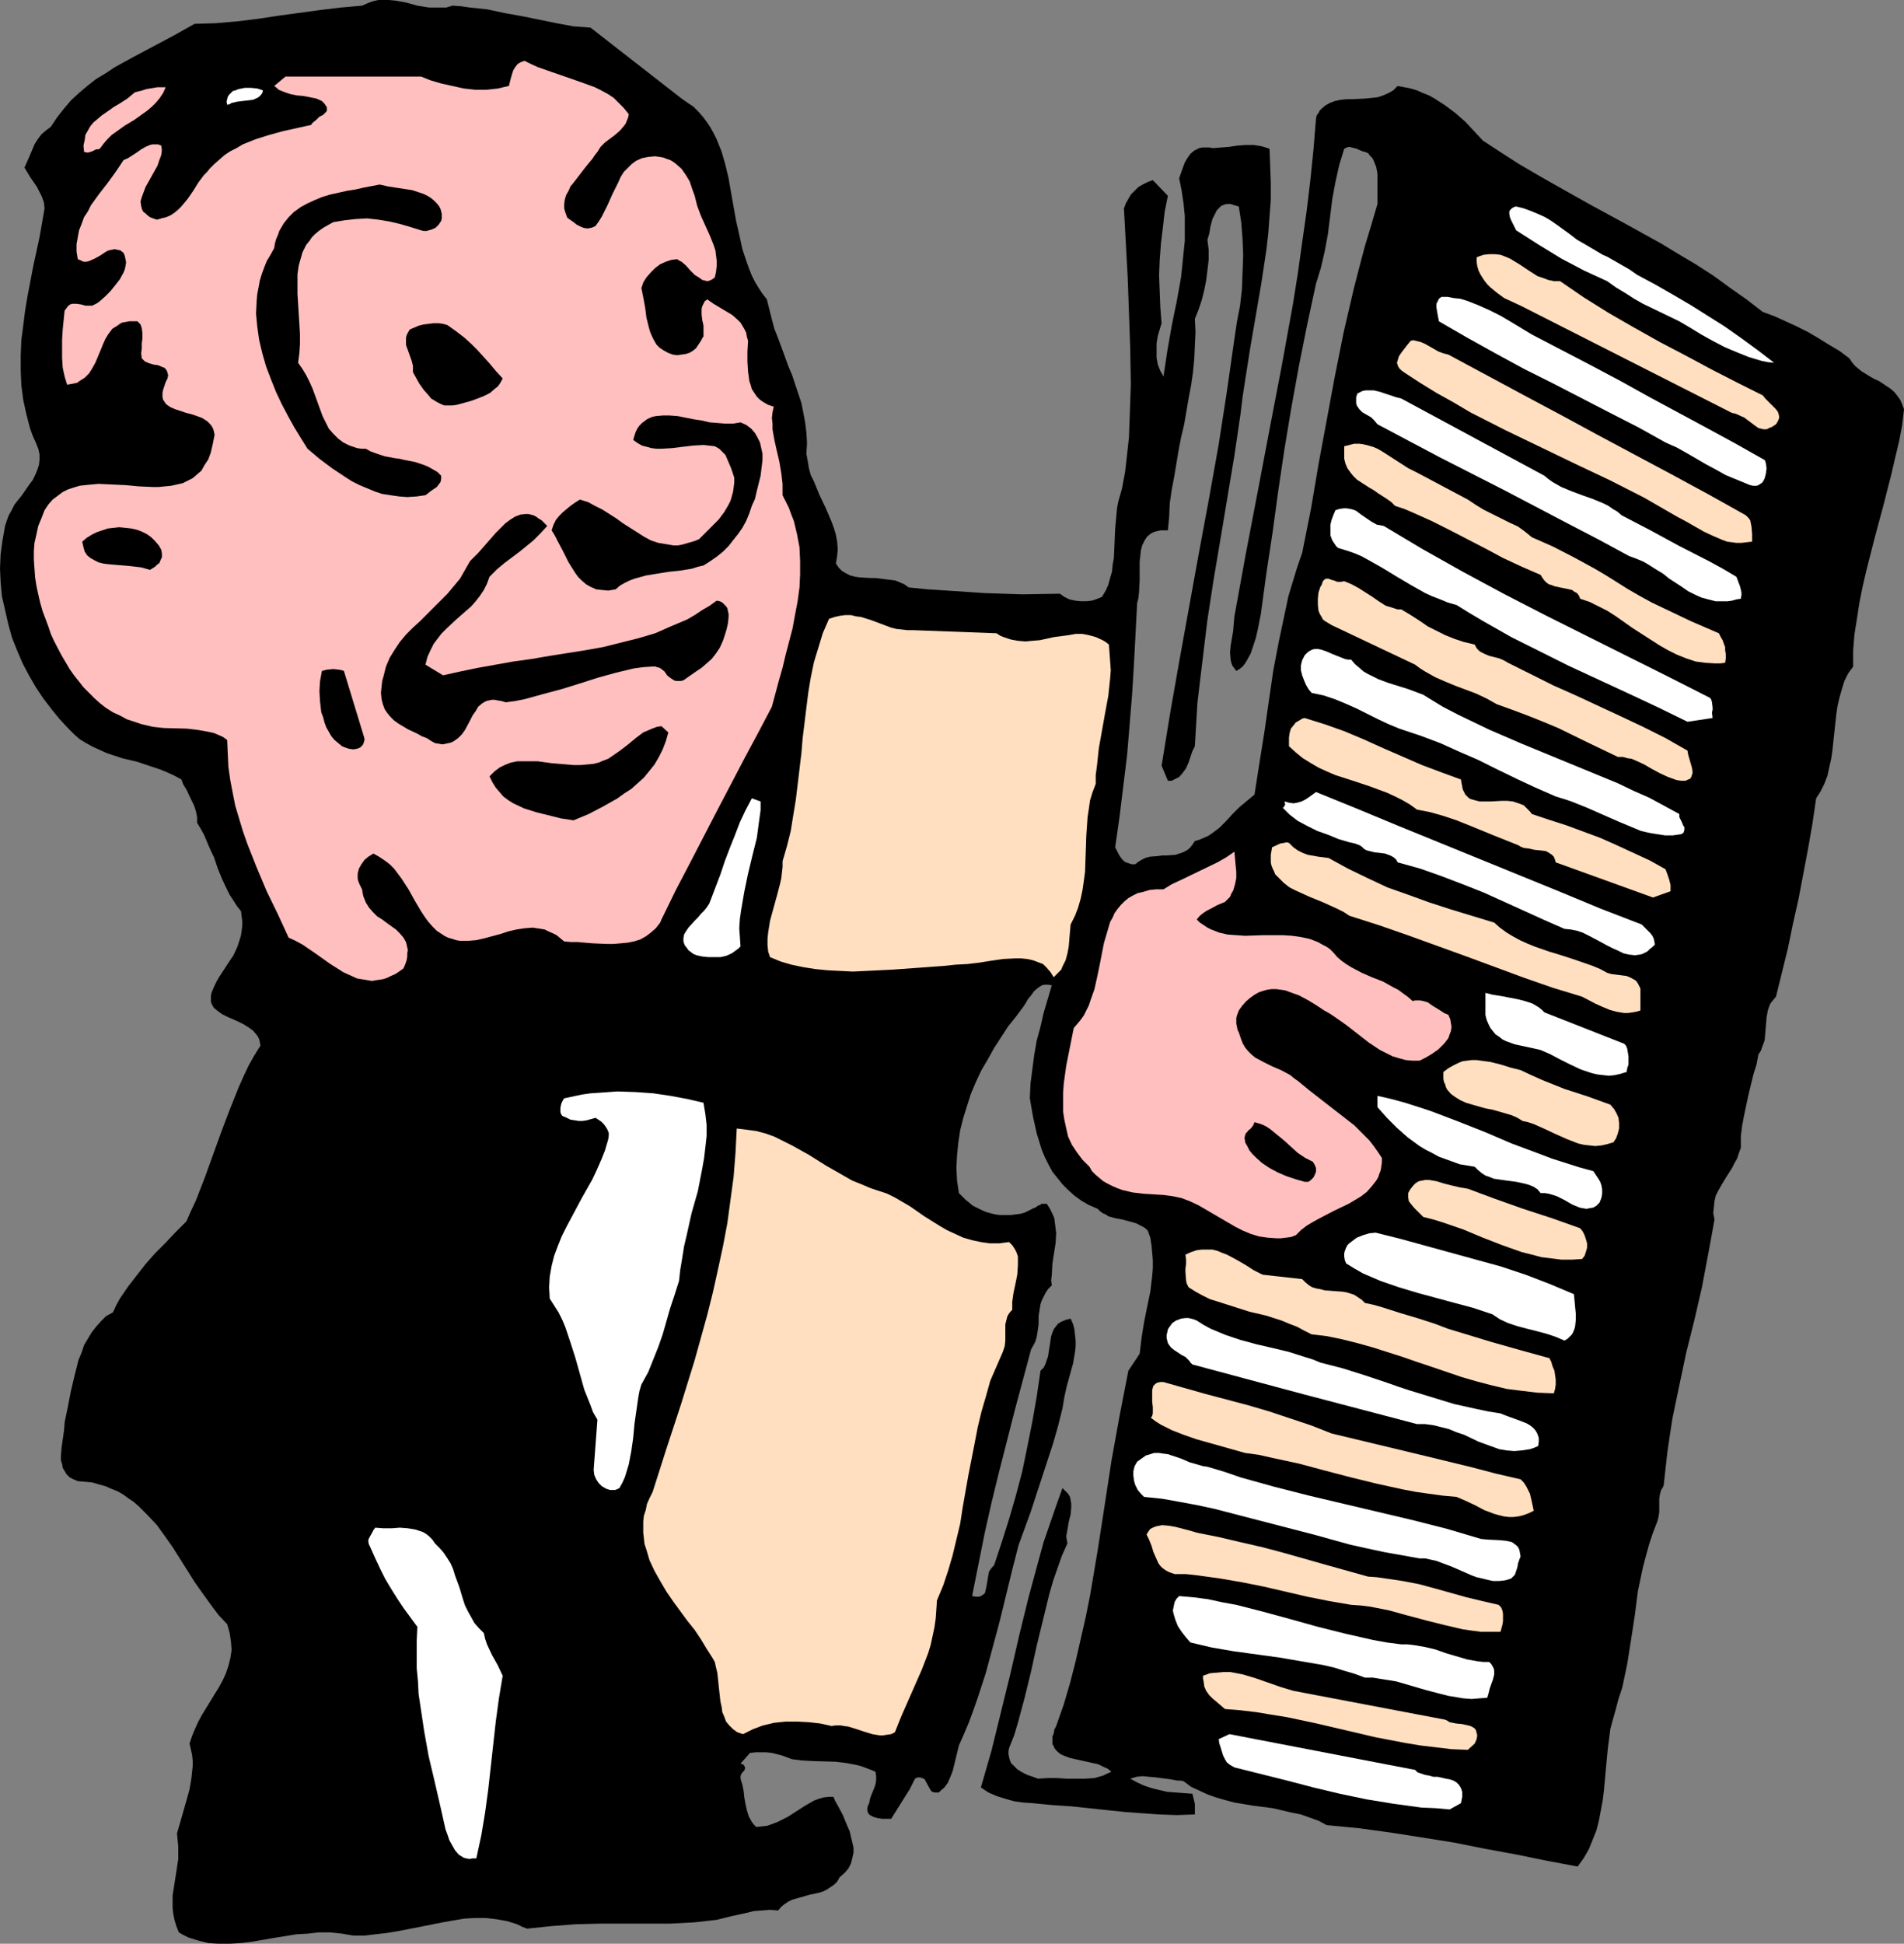 <?xml version="1.0" encoding="UTF-8" standalone="no"?>
<svg
   version="1.0"
   width="129.724mm"
   height="132.406mm"
   id="svg43"
   sodipodi:docname="Reading Ledger.wmf"
   xmlns:inkscape="http://www.inkscape.org/namespaces/inkscape"
   xmlns:sodipodi="http://sodipodi.sourceforge.net/DTD/sodipodi-0.dtd"
   xmlns="http://www.w3.org/2000/svg"
   xmlns:svg="http://www.w3.org/2000/svg">
  <rect width="100%" height="100%" fill="#808080" stroke="none"/>
  <sodipodi:namedview
     id="namedview43"
     pagecolor="#ffffff"
     bordercolor="#000000"
     borderopacity="0.25"
     inkscape:showpageshadow="2"
     inkscape:pageopacity="0.0"
     inkscape:pagecheckerboard="0"
     inkscape:deskcolor="#d1d1d1"
     inkscape:document-units="mm" />
  <defs
     id="defs1">
    <pattern
       id="WMFhbasepattern"
       patternUnits="userSpaceOnUse"
       width="6"
       height="6"
       x="0"
       y="0" />
  </defs>
  <path
     style="fill:#000000;fill-opacity:1;fill-rule:evenodd;stroke:none"
     d="m 175.497,25.369 1.616,1.131 1.454,0.97 1.293,1.293 1.131,1.293 0.97,1.293 0.97,1.454 0.808,1.454 0.808,1.616 0.646,1.616 0.646,1.616 0.97,3.393 0.808,3.393 0.646,3.716 1.293,7.271 0.808,3.555 0.808,3.716 1.131,3.393 0.646,1.777 0.646,1.616 0.808,1.616 0.97,1.616 0.97,1.454 1.131,1.454 0.646,2.585 0.646,2.585 0.646,2.424 0.97,2.424 1.778,4.848 0.808,2.262 0.97,2.262 1.616,4.848 0.808,2.424 0.485,2.424 0.485,2.585 0.323,2.585 0.162,2.747 -0.162,2.747 0.323,1.777 0.323,1.939 0.485,1.777 0.808,1.616 1.454,3.555 1.616,3.393 1.454,3.393 0.646,1.777 0.485,1.616 0.323,1.777 0.162,1.939 -0.162,1.777 -0.323,1.939 0.808,1.131 0.808,0.808 1.131,0.646 0.97,0.485 1.293,0.323 1.131,0.162 2.747,0.162 h 1.293 l 1.293,0.162 2.586,0.323 1.293,0.162 1.131,0.485 1.131,0.485 1.131,0.808 4.848,0.485 5.01,0.323 9.696,0.646 9.696,0.323 9.696,-0.162 1.131,0.808 1.293,0.646 1.454,0.323 1.454,0.162 h 1.454 l 1.454,-0.162 1.454,-0.485 1.131,-0.485 0.97,-1.616 0.646,-1.454 0.485,-1.777 0.485,-1.616 0.162,-1.777 0.323,-1.777 0.162,-3.716 0.162,-3.716 0.323,-3.555 0.162,-1.777 0.323,-1.777 0.485,-1.616 0.485,-1.777 0.808,-4.363 0.485,-4.363 0.485,-4.363 0.162,-4.524 0.162,-4.524 0.162,-4.686 -0.162,-9.21 -0.323,-9.21 -0.323,-9.049 -0.485,-8.887 -0.485,-8.887 0.485,-1.293 0.646,-1.131 0.646,-1.131 0.97,-0.97 0.97,-0.97 1.131,-0.646 1.293,-0.646 1.293,-0.485 3.878,4.04 -0.808,4.04 -0.485,4.201 -0.485,4.04 -0.323,4.201 -0.162,4.04 0.162,4.04 0.162,4.201 0.323,4.04 -0.485,1.616 -0.485,1.616 -0.323,1.939 v 1.777 1.939 l 0.323,1.777 0.646,1.616 0.485,0.808 0.323,0.646 0.97,-6.463 1.131,-6.463 0.646,-3.232 0.646,-3.07 1.131,-6.302 0.323,-3.07 0.323,-3.232 0.323,-3.07 v -3.232 -3.232 l -0.323,-3.232 -0.485,-3.232 -0.646,-3.232 0.97,-2.747 0.485,-1.293 0.646,-1.131 0.808,-1.131 0.97,-0.808 0.646,-0.323 0.646,-0.323 0.808,-0.162 h 0.808 0.97 l 0.97,0.162 2.101,-0.162 2.101,-0.162 0.97,-0.162 1.131,-0.162 2.101,-0.162 h 2.101 l 0.97,0.162 0.97,0.162 1.131,0.323 0.97,0.323 0.162,4.363 0.162,4.363 v 4.363 l -0.323,4.363 -0.323,4.363 -0.485,4.201 -1.293,8.564 -2.909,16.967 -1.293,8.241 -0.646,4.201 -0.485,4.04 -1.616,10.988 -1.778,10.665 -1.778,10.665 -1.778,10.503 -1.616,10.503 -1.293,10.665 -0.646,5.332 -0.646,5.494 -0.323,5.494 -0.323,5.494 -0.646,1.293 -0.485,1.454 -0.485,1.454 -0.646,1.454 -0.808,1.131 -0.97,1.131 -0.646,0.323 -0.646,0.323 -0.646,0.323 h -0.97 l -1.616,-3.878 2.262,-13.896 2.424,-13.735 5.01,-27.631 2.586,-13.896 2.424,-13.573 2.101,-13.573 0.97,-6.787 0.97,-6.787 0.646,-4.363 0.808,-4.201 0.485,-4.201 0.162,-4.363 0.162,-4.363 -0.162,-4.201 -0.323,-4.201 -0.646,-4.201 -1.131,-0.323 -0.97,-0.323 h -0.97 l -0.646,0.162 -0.808,0.323 -0.485,0.485 -0.646,0.646 -0.323,0.646 -0.808,1.616 -0.485,1.777 -0.323,1.939 -0.485,1.616 0.323,2.585 v 2.585 l -0.323,2.747 -0.323,2.585 -0.485,2.424 -0.646,2.585 -0.808,2.424 -0.97,2.424 0.162,3.393 -0.162,3.393 -0.162,3.555 -0.323,3.393 -0.485,3.393 -0.646,3.393 -1.131,6.625 -0.808,3.393 -0.646,3.393 -1.131,6.787 -0.646,3.393 -0.485,3.393 -0.162,3.555 -0.323,3.393 h -0.808 -0.97 l -0.808,0.162 -0.646,0.162 -0.485,0.162 -0.646,0.323 -0.97,0.808 -0.646,0.97 -0.646,1.293 -0.323,1.293 -0.162,1.454 -0.162,1.454 v 1.616 3.232 l -0.162,3.07 -0.162,1.454 -0.323,1.293 -0.808,15.512 -0.485,7.918 -0.646,7.918 -0.646,7.756 -0.97,7.918 -0.97,7.918 -1.131,7.918 0.808,1.616 0.485,0.808 0.485,0.646 0.646,0.646 0.808,0.323 0.97,0.323 h 0.97 l 0.808,-0.646 0.808,-0.485 0.97,-0.485 1.131,-0.323 2.101,-0.162 1.131,-0.162 h 1.131 l 2.262,-0.162 0.97,-0.323 0.97,-0.323 0.97,-0.485 0.808,-0.646 0.646,-0.808 0.646,-0.97 1.131,-0.323 1.131,-0.485 1.131,-0.485 0.97,-0.646 1.939,-1.454 1.778,-1.777 1.616,-1.777 1.778,-1.777 1.939,-1.616 1.939,-1.616 1.293,-8.241 0.646,-4.04 0.646,-4.04 1.131,-7.918 1.131,-7.756 1.454,-7.595 1.616,-7.595 0.808,-3.878 1.131,-3.716 1.131,-3.716 1.293,-3.716 2.262,-11.311 1.939,-11.473 4.202,-22.622 2.262,-11.311 2.586,-11.149 1.454,-5.656 1.454,-5.494 1.616,-5.332 1.616,-5.494 v -5.817 -1.939 l -0.323,-1.777 -0.323,-0.808 -0.323,-0.808 -0.323,-0.646 -0.646,-0.646 -0.485,-0.646 -0.808,-0.323 -0.646,-0.162 -0.808,-0.323 -0.646,-0.323 -0.646,-0.162 -0.646,-0.162 -0.646,-0.162 -0.646,0.162 -0.646,0.323 -0.646,2.101 -0.646,2.101 -0.97,4.363 -0.808,4.363 -1.131,9.049 -0.808,4.363 -0.97,4.201 -0.646,2.101 -0.646,2.101 -2.262,10.503 -2.101,10.503 -1.939,10.665 -1.778,10.665 -1.616,10.826 -1.454,10.665 -1.616,10.665 -1.454,10.665 -0.808,4.04 -0.485,2.101 -0.646,1.939 -0.646,1.939 -0.97,1.777 -0.485,0.808 -0.646,0.808 -0.808,0.646 -0.808,0.485 -0.485,-0.646 -0.485,-0.646 -0.323,-0.808 -0.162,-0.808 -0.162,-1.777 0.162,-1.777 0.162,-0.97 0.162,-0.97 0.323,-1.939 0.162,-1.939 0.162,-1.777 2.909,-15.997 3.07,-15.997 3.07,-16.159 3.07,-15.997 2.909,-15.997 1.293,-8.079 1.131,-8.079 1.131,-7.918 0.97,-8.079 0.808,-7.918 0.646,-7.918 0.162,-0.808 0.485,-0.646 0.323,-0.646 0.485,-0.485 0.97,-0.808 1.131,-0.646 1.293,-0.485 1.454,-0.323 1.616,-0.162 h 1.454 l 3.232,-0.162 1.616,-0.162 1.616,-0.162 1.454,-0.485 1.454,-0.646 1.131,-0.646 1.131,-1.131 1.778,0.323 1.616,0.323 1.616,0.485 1.454,0.646 1.616,0.646 1.454,0.808 2.747,1.777 2.586,1.939 2.586,2.262 2.262,2.424 2.262,2.424 4.686,3.07 4.525,2.909 4.686,2.747 4.525,2.585 9.211,5.171 9.211,5.009 9.05,5.009 4.525,2.747 4.363,2.585 4.525,2.909 4.202,3.07 4.363,3.07 4.202,3.232 3.07,1.131 5.656,2.585 2.909,1.454 2.747,1.616 2.586,1.616 2.747,1.616 2.586,1.939 0.646,0.97 0.808,0.97 0.97,0.808 0.808,0.646 2.101,1.293 1.131,0.646 1.131,0.485 1.939,1.293 0.97,0.646 0.97,0.808 0.808,0.97 0.808,1.131 0.485,1.131 0.485,1.293 -0.485,4.201 -0.808,4.201 -0.97,4.04 -0.97,4.201 -2.101,8.241 -2.262,8.402 -2.101,8.241 -0.97,4.201 -0.808,4.04 -0.646,4.201 -0.646,4.04 -0.323,4.04 v 4.201 l -1.293,1.777 -0.97,1.939 -0.646,2.101 -0.646,2.262 -0.485,2.101 -0.323,2.262 -0.485,4.524 -0.485,4.524 -0.323,2.262 -0.485,2.101 -0.485,2.262 -0.808,2.101 -0.97,1.939 -1.131,1.777 -0.97,6.625 -1.131,6.463 -2.424,12.765 -1.454,6.463 -1.293,6.302 -3.07,12.442 -0.808,0.97 -0.646,0.808 -0.323,0.808 -0.323,0.97 -0.323,1.777 -0.323,3.878 -0.162,1.939 -0.323,0.97 -0.323,0.808 -0.323,0.97 -0.646,0.97 -0.485,2.585 -0.808,2.585 -1.293,5.332 -1.131,5.332 -0.485,2.585 -0.323,2.585 v 1.616 1.454 l -0.485,1.293 -0.485,1.454 -0.646,1.131 -0.646,1.293 -1.454,2.262 -1.454,2.424 -0.646,1.131 -0.646,1.293 -0.323,1.454 -0.162,1.454 -0.162,1.616 0.323,1.616 -0.808,4.524 -0.808,4.363 -1.616,8.564 -1.939,8.402 -2.101,8.402 -1.778,8.402 -1.778,8.564 -0.646,4.201 -0.646,4.363 -0.485,4.363 -0.485,4.363 -0.323,0.646 -0.323,0.485 -0.323,1.131 -0.162,1.131 v 1.131 2.262 l -0.162,1.131 -0.323,1.293 -1.131,2.909 -0.97,2.909 -0.808,2.909 -0.808,3.07 -1.293,6.14 -0.808,6.302 -0.97,6.302 -0.97,6.14 -0.646,3.07 -0.646,3.07 -0.97,2.909 -0.808,3.07 -0.646,2.262 -0.646,2.424 -0.323,2.585 -0.323,2.424 -0.485,5.171 -0.485,5.332 -0.323,2.747 -0.485,2.585 -0.485,2.585 -0.646,2.585 -0.97,2.424 -0.97,2.424 -1.293,2.262 -1.616,2.262 -7.757,-1.454 -7.918,-1.616 -7.918,-1.454 -8.08,-1.616 -8.08,-1.293 -8.242,-1.293 -8.242,-1.131 -8.403,-0.808 -2.101,-1.131 -2.262,-0.808 -2.262,-0.808 -2.424,-0.485 -4.848,-1.131 -5.01,-0.646 -4.848,-0.808 -2.424,-0.646 -2.262,-0.646 -2.262,-0.808 -2.101,-0.97 -2.101,-0.97 -1.939,-1.454 -0.808,-0.162 h -0.808 l -1.778,-0.323 -3.717,-0.485 -1.778,-0.162 -1.616,-0.162 -1.616,0.162 -1.616,0.485 1.778,0.97 1.778,0.808 1.939,0.646 1.939,0.485 2.101,0.485 2.101,0.162 4.363,0.323 0.323,1.293 0.323,1.293 v 1.454 1.293 l -4.686,0.162 -4.525,-0.162 -4.525,-0.323 -4.363,-0.323 -4.686,-0.485 -4.525,-0.485 -4.686,-0.485 -4.848,-0.323 -5.01,-0.485 -2.424,-0.162 -2.262,-0.323 -2.262,-0.646 -2.101,-0.646 -2.262,-0.97 -1.939,-1.293 2.747,-9.534 2.424,-9.857 2.424,-9.857 2.262,-9.857 2.424,-9.857 2.586,-9.534 1.293,-4.686 1.616,-4.686 1.616,-4.686 1.616,-4.524 0.808,0.808 0.646,0.646 0.485,0.808 0.162,0.808 0.162,0.97 v 0.97 l -0.162,1.777 -0.485,1.939 -0.323,1.939 -0.323,1.777 0.162,0.97 0.162,0.808 -1.454,3.232 -1.131,3.232 -1.131,3.232 -0.97,3.393 -1.616,6.625 -1.616,6.625 -1.454,6.625 -1.616,6.625 -1.778,6.625 -0.97,3.232 -1.293,3.232 -0.162,0.808 v 0.808 l 0.162,0.808 0.162,0.646 0.323,0.808 0.485,0.485 1.131,1.131 1.293,0.808 1.293,0.646 1.454,0.485 1.293,0.485 2.424,-0.162 h 2.424 l 2.424,0.162 h 2.586 2.262 l 2.424,-0.162 1.131,-0.323 1.131,-0.323 0.97,-0.485 1.131,-0.485 -0.97,-0.808 -1.131,-0.485 -1.293,-0.646 -1.454,-0.323 -2.909,-0.646 -2.909,-0.646 -1.293,-0.485 -1.131,-0.485 -0.97,-0.808 -0.646,-0.808 -0.162,-0.485 -0.323,-0.485 v -0.646 -0.646 -0.646 l 0.323,-0.808 0.162,-0.97 0.485,-0.97 1.939,-5.494 1.616,-5.494 1.454,-5.656 1.293,-5.656 1.293,-5.656 1.131,-5.656 1.939,-11.473 1.778,-11.473 1.778,-11.634 2.101,-11.634 1.131,-5.817 1.131,-5.817 2.909,-4.363 0.485,-4.04 0.646,-4.04 0.808,-4.04 0.808,-3.878 0.485,-4.04 0.162,-1.939 v -2.101 l -0.162,-1.939 -0.162,-1.777 -0.323,-2.101 -0.646,-1.777 -0.646,-0.646 -0.808,-0.485 -1.616,-0.808 -1.778,-0.485 -1.778,-0.485 -1.778,-0.323 -1.778,-0.485 -0.646,-0.485 -0.808,-0.323 -0.646,-0.485 -0.646,-0.646 -2.262,-0.97 -1.939,-1.131 -1.778,-1.293 -1.616,-1.454 -1.454,-1.454 -1.293,-1.616 -1.293,-1.616 -0.97,-1.777 -0.97,-1.939 -0.808,-1.939 -0.646,-2.101 -0.646,-2.101 -0.97,-4.363 -0.808,-4.686 0.162,-3.716 0.485,-3.716 0.485,-3.716 0.646,-3.716 0.97,-3.555 0.808,-3.555 2.101,-7.11 -0.808,-0.162 h -0.646 -0.485 l -0.646,0.162 -0.485,0.323 -0.485,0.323 -0.97,0.808 -0.808,1.131 -0.808,0.97 -0.646,1.131 -0.646,0.97 -1.939,2.585 -1.939,2.424 -1.778,2.747 -1.778,2.747 -1.616,2.909 -1.616,2.747 -1.454,3.07 -1.293,3.07 -0.97,3.07 -0.97,3.07 -0.808,3.232 -0.485,3.232 -0.323,3.232 -0.162,3.232 0.162,3.232 0.485,3.232 0.808,0.808 0.808,0.808 0.97,0.808 0.97,0.808 0.97,0.485 1.293,0.646 1.131,0.485 1.131,0.323 1.293,0.323 1.293,0.162 h 1.293 1.293 l 1.293,-0.162 1.293,-0.162 1.131,-0.323 1.293,-0.646 0.97,-0.485 0.485,-0.162 0.646,-0.485 0.485,-0.162 0.485,-0.323 h 0.646 0.646 l 0.808,1.293 0.646,1.293 0.485,1.131 0.162,1.293 0.162,1.293 0.162,1.293 -0.162,2.585 -0.808,5.171 -0.162,2.909 -0.162,1.454 0.162,1.293 -0.97,0.97 -0.646,0.97 -0.485,0.97 -0.485,0.97 -0.323,0.97 -0.162,0.97 -0.323,2.101 v 2.101 l -0.323,2.262 -0.162,0.97 -0.323,1.131 -0.485,0.97 -0.646,1.131 -4.202,15.674 -4.04,15.835 -1.939,7.918 -1.778,7.918 -1.616,8.079 -1.616,8.079 0.97,0.162 h 0.808 l 0.485,-0.162 0.485,-0.323 0.485,-0.323 0.162,-0.485 0.323,-1.454 0.485,-2.909 0.162,-0.808 0.323,-0.485 0.485,-0.646 0.485,-0.485 1.939,-5.817 1.939,-6.14 1.778,-6.14 1.616,-6.14 1.293,-6.302 1.293,-6.463 1.131,-6.463 0.97,-6.625 0.808,-0.808 0.485,-0.97 0.323,-0.97 0.323,-0.97 0.323,-2.101 0.162,-0.97 0.162,-1.131 0.162,-0.97 0.323,-0.97 0.323,-0.808 0.485,-0.646 0.646,-0.808 0.808,-0.485 1.131,-0.485 1.293,-0.323 0.646,1.454 0.323,1.293 0.162,1.454 0.162,1.454 v 1.454 l -0.162,1.454 -0.485,2.909 -0.808,2.909 -0.808,2.909 -0.646,2.909 -0.485,2.909 -1.131,4.524 -1.293,4.524 -2.909,8.887 -2.909,8.887 -3.07,8.402 -1.616,6.302 -1.616,6.625 -1.616,6.625 -1.778,6.625 -1.778,6.625 -2.101,6.463 -1.131,3.232 -1.131,3.07 -1.293,3.07 -1.293,2.909 -1.616,6.625 -0.646,1.616 -0.646,1.454 -0.97,1.293 -0.646,0.485 -0.646,0.646 h -0.646 -0.485 l -0.485,-0.162 -0.323,-0.162 -0.485,-0.808 -0.97,-1.777 -0.162,-0.323 -0.323,-0.323 -0.485,-0.162 -0.485,-0.162 h -0.646 l -0.646,0.323 -1.293,2.585 -1.616,2.585 -1.616,2.585 -1.616,2.585 h -2.262 l -1.131,-0.162 -1.131,-0.323 -0.97,-0.485 -0.323,-0.323 -0.162,-0.323 -0.162,-0.485 v -0.646 l 0.162,-0.646 0.323,-0.646 0.162,-0.97 0.323,-0.97 0.808,-1.939 0.323,-0.97 0.162,-0.97 v -1.131 l -0.162,-1.131 -1.131,-0.485 -1.293,-0.485 -1.293,-0.485 -1.293,-0.323 -2.586,-0.485 -2.747,-0.323 -5.656,-0.162 -2.909,-0.162 -2.586,-0.323 -2.586,-0.97 -1.293,-0.323 -1.293,-0.323 -1.454,-0.162 h -1.454 -1.293 l -1.454,0.162 -2.424,2.747 0.485,0.162 0.323,0.162 0.162,0.323 0.162,0.162 v 0.485 l -0.162,0.485 -0.485,0.485 -0.323,0.485 -0.162,0.485 v 0.646 l 0.485,1.616 0.323,1.616 0.162,1.616 0.323,1.777 0.323,1.454 0.485,1.616 0.808,1.454 0.485,0.646 0.646,0.646 1.454,-0.162 1.454,-0.162 1.293,-0.485 1.293,-0.485 2.586,-1.293 2.262,-1.454 2.262,-1.454 2.262,-1.293 1.293,-0.485 1.131,-0.323 1.293,-0.162 h 1.293 l 0.485,1.131 0.646,1.131 1.293,2.424 1.131,2.747 0.646,1.454 0.323,1.454 0.323,1.293 0.323,1.454 v 1.293 l -0.323,1.454 -0.323,1.293 -0.646,1.293 -0.97,1.131 -1.293,1.131 -0.646,1.131 -0.808,0.808 -0.97,0.646 -0.97,0.646 -0.97,0.485 -1.131,0.323 -2.262,0.485 -2.262,0.646 -2.262,0.646 -0.97,0.485 -0.97,0.646 -0.808,0.646 -0.808,0.97 -2.101,-0.162 -2.101,0.162 -2.101,0.162 -1.939,0.485 -3.717,0.808 -3.878,0.97 -2.909,0.323 -2.909,0.323 -6.141,0.323 h -5.979 -12.282 l -6.141,0.162 -6.302,0.485 -3.07,0.323 -3.07,0.323 -1.293,-0.485 -1.293,-0.646 -2.586,-0.808 -2.747,-0.485 -2.747,-0.323 h -2.747 l -2.747,0.162 -2.909,0.485 -2.747,0.485 -5.656,1.131 -5.818,1.131 -2.909,0.485 -2.909,0.323 -2.747,0.323 h -2.909 l -2.909,-0.485 -3.07,-0.323 h -2.909 l -2.909,0.323 -2.909,0.162 -2.909,0.485 -3.07,0.485 -2.747,0.485 -2.909,0.485 -2.747,0.323 -2.747,0.162 h -2.909 l -2.586,-0.162 -2.586,-0.646 -2.586,-0.808 -1.293,-0.646 -1.131,-0.646 -0.646,-1.616 -0.485,-1.616 -0.323,-1.616 -0.162,-1.454 v -1.616 -1.616 l 0.485,-3.07 0.485,-3.07 0.485,-3.232 v -1.616 -1.616 l -0.162,-1.616 -0.162,-1.777 0.808,-2.747 1.616,-5.656 0.808,-2.909 0.485,-2.909 0.323,-3.07 v -1.454 l -0.162,-1.454 -0.323,-1.454 -0.323,-1.454 0.646,-1.939 0.808,-1.939 0.808,-1.777 0.97,-1.777 4.363,-7.11 0.97,-1.777 0.808,-1.777 0.646,-1.939 0.485,-1.939 0.323,-2.101 -0.162,-2.101 -0.162,-1.131 -0.162,-1.131 -0.323,-1.131 -0.323,-1.131 -2.262,-2.424 -1.939,-2.585 -2.101,-2.909 -1.939,-2.747 -3.878,-6.14 -1.939,-3.07 -1.939,-2.747 -2.101,-2.909 -2.424,-2.585 -2.262,-2.262 -1.293,-1.131 -1.454,-0.97 -1.293,-0.97 -1.454,-0.808 -1.616,-0.646 -1.454,-0.646 -1.778,-0.485 -1.616,-0.485 -1.778,-0.162 -1.939,-0.162 -1.131,-0.485 -0.97,-0.485 -0.808,-0.808 -0.485,-0.808 -0.485,-0.808 -0.162,-0.97 -0.323,-0.97 v -1.131 l 0.162,-2.101 0.323,-2.262 0.323,-2.262 0.162,-2.101 0.808,-3.878 0.808,-4.201 0.97,-4.04 0.97,-3.878 0.808,-1.939 0.646,-1.939 0.97,-1.616 0.97,-1.616 1.131,-1.454 1.293,-1.454 1.293,-1.293 1.778,-0.97 0.808,-1.777 0.97,-1.777 2.101,-3.07 2.262,-2.909 2.262,-2.909 2.424,-2.747 2.586,-2.585 2.586,-2.747 2.909,-2.909 1.131,-2.585 1.293,-2.747 2.262,-5.817 2.101,-5.817 2.101,-5.817 2.262,-5.979 2.262,-5.656 1.293,-2.909 1.293,-2.747 1.454,-2.585 1.616,-2.585 -0.162,-0.808 -0.162,-0.808 -0.323,-0.646 -0.323,-0.485 -0.97,-1.131 -1.131,-0.808 -1.293,-0.808 -1.293,-0.646 -2.909,-1.293 -1.293,-0.646 -1.131,-0.808 -0.97,-0.808 -0.323,-0.485 -0.323,-0.646 -0.162,-0.485 v -0.808 -0.646 l 0.162,-0.808 0.323,-0.808 0.485,-1.131 0.485,-0.97 0.646,-1.131 2.424,-3.716 1.293,-1.939 0.97,-2.101 0.646,-1.939 0.323,-1.131 0.162,-1.131 0.162,-1.293 v -1.131 l -0.162,-1.293 -0.162,-1.293 -1.131,-1.454 -0.808,-1.293 -0.97,-1.454 -0.646,-1.293 -1.293,-2.747 -1.131,-2.747 -0.97,-2.909 -0.646,-1.293 -0.646,-1.454 -1.293,-3.07 -0.808,-1.454 -0.97,-1.616 v -1.454 l -0.323,-1.616 -0.485,-1.454 -0.646,-1.293 -1.293,-2.747 -0.808,-1.293 -0.485,-1.293 -1.778,-0.97 -1.778,-0.808 -1.939,-0.808 -1.939,-0.646 -3.878,-1.293 -4.04,-0.97 -3.878,-1.293 -1.778,-0.808 -1.778,-0.808 -1.778,-0.97 -1.616,-0.97 -1.454,-1.293 -1.454,-1.454 -2.262,-2.424 -2.101,-2.585 -2.101,-2.747 -1.939,-2.909 -1.778,-3.07 -1.616,-3.07 -1.454,-3.393 -1.293,-3.232 -0.97,-3.555 -0.808,-3.555 -0.808,-3.555 -0.323,-3.555 L 0,146.397 l 0.162,-3.716 0.485,-3.555 0.646,-3.716 0.485,-1.454 0.485,-1.293 0.808,-1.454 0.646,-1.293 1.939,-2.424 1.778,-2.585 0.97,-1.293 0.646,-1.293 0.485,-1.131 0.485,-1.454 0.162,-1.293 v -1.454 L 9.858,115.534 9.534,114.726 9.211,113.918 8.403,112.141 7.757,110.363 6.787,106.647 5.979,102.93 5.494,99.214 5.333,95.336 v -3.878 l 0.162,-3.878 0.485,-3.716 0.485,-3.878 0.646,-3.878 1.454,-7.595 0.808,-3.716 0.808,-3.716 0.646,-3.716 0.646,-3.716 -0.162,-1.454 -0.485,-1.454 -0.646,-1.293 -0.646,-1.293 -1.778,-2.585 -1.454,-2.424 1.293,-2.909 1.293,-3.07 0.808,-1.293 0.97,-1.293 1.131,-0.97 1.293,-0.97 1.616,-2.424 1.778,-2.262 1.778,-2.101 2.101,-1.939 2.101,-1.777 2.262,-1.777 2.424,-1.454 2.424,-1.616 5.01,-2.747 5.171,-2.747 5.171,-2.747 5.171,-2.909 5.494,-0.162 5.494,-0.485 5.333,-0.646 5.333,-0.808 L 82.416,2.585 87.749,1.939 93.243,1.454 94.697,0.808 95.99,0.323 97.445,0 h 1.454 1.293 l 1.616,0.162 2.747,0.485 2.909,0.808 3.07,0.485 h 1.454 1.454 1.454 l 1.616,-0.485 2.262,0.162 2.262,0.323 4.525,0.485 4.525,0.97 4.525,0.808 8.726,1.777 4.363,0.808 4.363,0.323 z"
     id="path1" />
  <path
     style="fill:#ffbfbf;fill-opacity:1;fill-rule:evenodd;stroke:none"
     d="m 161.923,29.409 -0.162,0.808 -0.323,0.808 -0.323,0.808 -0.485,0.646 -0.97,1.131 -1.293,1.131 -2.586,1.939 -1.131,1.131 -0.808,1.293 -0.646,0.808 -0.646,0.97 -1.616,1.939 -1.616,2.101 -1.616,2.101 -0.808,0.97 -0.485,1.131 -0.646,1.131 -0.323,1.131 -0.162,1.131 v 1.131 l 0.323,1.131 0.485,1.293 1.616,1.131 0.808,0.646 0.97,0.485 0.808,0.323 0.97,0.162 0.97,-0.162 0.485,-0.162 0.646,-0.323 0.808,-1.131 0.808,-1.293 1.454,-2.909 1.293,-2.909 1.454,-2.909 0.646,-1.454 0.808,-1.293 0.97,-0.97 1.131,-1.131 1.131,-0.808 1.454,-0.646 1.616,-0.323 1.778,-0.162 1.131,0.162 0.97,0.162 0.808,0.323 0.97,0.323 0.808,0.485 0.646,0.485 1.454,1.293 1.131,1.616 0.97,1.616 0.646,1.939 0.646,1.777 0.323,1.293 0.323,1.293 0.97,2.585 2.262,5.009 0.97,2.424 0.485,1.454 0.162,1.293 0.162,1.293 v 1.454 l -0.162,1.454 -0.323,1.454 -0.646,0.485 -0.646,0.323 -0.646,0.162 -0.646,-0.162 -0.646,-0.162 -0.646,-0.485 -1.293,-0.808 -1.131,-1.131 -1.131,-1.293 -1.131,-0.97 -0.646,-0.323 -0.485,-0.323 -1.454,0.162 -1.454,0.485 -1.454,0.646 -1.293,0.97 -1.131,1.131 -1.131,1.293 -0.808,1.293 -0.485,1.454 0.485,2.424 0.485,2.585 0.323,2.585 0.646,2.585 0.323,1.131 0.485,1.131 0.485,0.97 0.646,1.131 0.808,0.808 0.97,0.646 1.131,0.646 1.293,0.485 1.131,0.162 1.131,-0.162 1.131,-0.162 0.97,-0.323 0.808,-0.485 0.808,-0.646 0.646,-0.97 0.646,-0.97 0.323,-0.646 0.323,-0.485 V 85.964 85.318 83.863 l -0.162,-0.808 -0.162,-0.646 -0.162,-1.454 v -1.454 l 0.162,-0.646 0.323,-0.646 0.323,-0.646 0.646,-0.485 1.616,1.131 3.232,1.939 1.616,0.97 1.454,1.293 0.646,0.646 0.485,0.808 0.485,0.808 0.485,0.97 0.162,0.97 0.323,1.131 -0.162,2.747 v 2.585 l 0.162,2.585 0.162,1.131 0.162,1.293 0.323,0.97 0.323,1.131 0.646,0.97 0.646,0.97 0.808,0.808 0.97,0.646 1.131,0.646 1.454,0.485 -0.323,1.454 -0.162,1.454 0.162,1.454 v 1.454 l 0.485,2.747 0.646,2.909 0.646,2.747 0.485,2.909 0.323,2.747 v 1.454 1.454 l 0.808,1.616 0.808,1.616 0.646,1.777 0.646,1.616 0.808,3.393 0.646,3.393 0.162,3.555 v 3.393 l -0.162,3.393 -0.485,3.555 -0.646,3.393 -0.646,3.555 -1.778,6.787 -0.808,3.393 -0.97,3.393 -1.778,6.625 -3.394,6.463 -3.555,6.625 -7.11,13.573 -7.11,13.735 -3.555,6.787 -3.232,6.625 -0.485,0.97 -0.323,0.808 -1.131,1.454 -1.293,1.131 -1.293,0.97 -1.454,0.808 -1.616,0.485 -1.616,0.323 -1.778,0.162 -1.778,0.162 h -1.778 l -3.717,-0.162 -1.939,-0.162 -1.778,-0.162 h -1.778 l -1.778,-0.162 -0.97,-0.808 -0.97,-0.808 -0.97,-0.485 -1.131,-0.485 -0.97,-0.485 -0.97,-0.162 -2.101,-0.323 -2.101,0.162 -2.101,0.323 -2.101,0.485 -1.939,0.646 -4.202,1.131 -2.101,0.485 -2.101,0.162 h -2.101 l -0.97,-0.162 -0.97,-0.323 -1.131,-0.323 -0.97,-0.485 -0.97,-0.646 -0.97,-0.646 -1.131,-1.131 -1.131,-1.293 -0.808,-1.131 -0.97,-1.454 -1.616,-2.747 -1.616,-2.909 -1.778,-2.747 -0.97,-1.293 -0.97,-1.293 -1.131,-1.131 -1.293,-0.97 -1.454,-0.97 -1.454,-0.808 -1.293,0.808 -0.97,0.808 -0.808,1.131 -0.646,1.131 -0.323,1.293 v 1.293 l 0.162,0.646 0.323,0.808 0.323,0.646 0.323,0.646 0.162,0.97 0.162,0.808 0.646,1.616 0.808,1.293 0.97,1.131 1.131,1.131 1.293,0.808 1.293,0.97 2.262,1.616 0.97,0.97 0.97,1.131 0.646,1.131 0.162,0.646 0.323,1.454 -0.162,0.808 v 0.808 l -0.162,0.97 -0.323,0.97 -0.485,1.131 -1.131,0.808 -0.97,0.646 -1.131,0.485 -0.97,0.485 -0.97,0.323 -0.97,0.162 -1.131,0.162 -0.808,0.162 -1.939,-0.323 -1.939,-0.323 -1.778,-0.808 -1.778,-0.808 -1.778,-1.131 -1.778,-1.131 -3.394,-2.424 -3.555,-2.424 -1.778,-0.97 -1.778,-0.808 -2.747,-5.979 -2.909,-5.979 -2.586,-6.14 -2.424,-6.14 -1.131,-3.232 -0.97,-3.232 -0.97,-3.232 -0.646,-3.232 -0.646,-3.393 -0.485,-3.393 -0.162,-3.393 -0.162,-3.555 -1.131,-0.808 -1.131,-0.485 -1.131,-0.485 -1.454,-0.323 -2.747,-0.485 -2.747,-0.323 -5.979,-0.162 -2.909,-0.323 -1.293,-0.323 -1.454,-0.323 -1.939,-0.646 -1.939,-0.646 -1.778,-0.97 -1.778,-0.808 -1.778,-1.131 -1.454,-1.131 -1.454,-1.293 -1.454,-1.454 -1.454,-1.454 -1.131,-1.454 -1.293,-1.616 -1.131,-1.616 -2.101,-3.555 -1.939,-3.716 -0.808,-1.777 -0.646,-1.939 -1.454,-3.878 -0.646,-2.262 -0.485,-2.101 -0.485,-2.262 -0.323,-2.101 -0.162,-2.262 -0.162,-2.262 v -2.262 l 0.162,-2.101 0.485,-2.101 0.485,-2.262 0.808,-1.939 0.808,-2.101 0.97,-1.454 1.131,-1.293 1.293,-0.97 1.293,-0.97 1.293,-0.646 1.454,-0.485 1.616,-0.485 1.454,-0.162 1.616,-0.162 1.778,-0.162 3.394,0.162 3.555,0.162 1.778,0.162 1.616,0.162 3.555,0.162 h 1.616 l 1.616,-0.162 1.616,-0.162 1.454,-0.323 1.454,-0.323 1.293,-0.646 1.293,-0.646 1.131,-0.97 1.131,-0.97 0.808,-1.454 0.97,-1.454 0.646,-1.777 0.485,-2.101 0.485,-2.424 -0.162,-0.808 -0.162,-0.646 -0.323,-0.646 -0.323,-0.485 -0.97,-0.97 -1.293,-0.808 -1.293,-0.485 -1.454,-0.485 -1.293,-0.323 -1.454,-0.485 -1.454,-0.485 -1.131,-0.485 -0.97,-0.646 -0.323,-0.323 -0.323,-0.485 -0.323,-0.485 -0.162,-0.646 v -0.485 -0.646 l 0.162,-0.808 0.323,-0.97 0.323,-0.97 0.485,-0.97 0.162,-0.808 -0.162,-0.646 -0.162,-0.485 -0.323,-0.485 -0.323,-0.323 -0.485,-0.162 -1.131,-0.485 -1.131,-0.162 -1.131,-0.323 -1.131,-0.485 -0.323,-0.323 -0.485,-0.485 -0.162,-1.293 0.162,-1.293 v -1.293 l 0.162,-1.293 v -1.293 l -0.162,-1.293 -0.162,-0.485 -0.162,-0.485 -0.485,-0.485 -0.323,-0.323 h -1.131 -0.97 l -0.808,0.162 -0.97,0.162 -0.646,0.323 -0.646,0.485 -1.293,0.808 -0.97,1.293 -0.808,1.293 -0.646,1.454 -0.646,1.616 -1.293,3.07 -0.808,1.454 -0.808,1.293 -1.131,1.131 -1.293,0.808 -0.646,0.485 -0.808,0.162 -0.808,0.162 -0.97,0.162 -0.646,-2.101 -0.485,-2.262 -0.162,-2.424 V 89.842 87.418 l 0.162,-2.585 0.485,-4.848 0.485,-0.646 0.485,-0.646 0.485,-0.323 0.485,-0.162 h 0.646 0.485 l 1.131,0.162 1.131,0.323 h 1.293 0.485 l 0.646,-0.323 0.646,-0.323 0.646,-0.485 1.454,-1.293 1.293,-1.293 1.293,-1.616 1.131,-1.454 0.97,-1.777 0.323,-0.808 0.162,-0.808 0.162,-0.97 -0.162,-0.808 -0.162,-0.808 -0.323,-0.808 -0.808,-0.646 -0.808,-0.162 -0.646,-0.162 -0.808,0.162 -0.808,0.162 -0.646,0.323 -1.454,0.97 -1.454,0.808 -1.454,0.646 -0.646,0.162 h -0.808 l -0.646,-0.323 -0.808,-0.323 -0.323,-1.939 v -1.939 l 0.323,-1.777 0.323,-1.777 0.646,-1.616 0.646,-1.777 0.97,-1.454 0.808,-1.616 2.101,-2.909 2.262,-2.909 2.101,-2.909 1.939,-2.909 1.131,-0.485 2.262,-1.454 1.131,-0.808 1.131,-0.646 1.131,-0.485 0.646,-0.162 h 0.808 0.646 l 0.808,0.323 0.162,1.131 -0.162,1.293 -0.485,1.293 -0.485,1.454 -3.07,5.494 -0.485,1.293 -0.485,1.293 -0.323,1.131 0.162,1.131 0.162,0.646 0.162,0.485 0.323,0.485 0.485,0.323 0.485,0.485 0.646,0.485 0.808,0.323 0.97,0.323 1.131,-0.323 1.293,-0.323 1.131,-0.485 0.97,-0.646 0.97,-0.808 0.808,-0.808 1.616,-1.939 1.454,-2.101 1.293,-2.101 1.454,-1.939 0.808,-0.808 0.646,-0.808 1.293,-1.293 1.293,-1.131 1.293,-1.131 1.454,-0.97 1.616,-0.808 1.616,-0.97 3.232,-1.293 3.555,-1.131 3.555,-0.97 7.272,-1.616 0.162,-0.323 0.323,-0.323 0.808,-0.646 0.808,-0.808 0.97,-0.485 0.808,-0.808 0.162,-0.323 v -0.485 -0.323 l -0.323,-0.485 -0.323,-0.485 -0.646,-0.646 -1.454,-0.646 -1.616,-0.323 -1.616,-0.323 -1.778,-0.162 -1.616,-0.323 -1.454,-0.485 -1.616,-0.646 -0.485,-0.485 -0.646,-0.485 2.909,-2.424 h 34.906 l 2.424,0.97 2.747,0.808 2.909,0.646 2.909,0.646 2.909,0.323 h 3.07 l 1.454,-0.162 1.454,-0.162 1.293,-0.323 1.454,-0.323 0.485,-1.939 0.323,-1.131 0.323,-0.97 0.485,-0.808 0.646,-0.808 0.808,-0.485 0.97,-0.323 1.616,0.808 1.778,0.808 3.717,1.293 7.434,2.585 3.555,1.293 1.616,0.808 1.778,0.97 1.454,0.97 1.293,1.293 1.293,1.293 z"
     id="path2" />
  <path
     style="fill:#ffbfbf;fill-opacity:1;fill-rule:evenodd;stroke:none"
     d="m 42.662,22.46 -0.646,1.454 -0.97,1.454 -0.97,1.131 -0.97,0.97 -1.131,0.97 -1.131,0.808 -2.262,1.616 -2.424,1.454 -2.262,1.616 -1.131,0.808 -1.131,1.131 -0.97,1.131 -0.97,1.293 -0.485,0.162 h -0.485 l -0.97,0.485 -0.97,0.323 h -0.485 l -0.646,-0.162 -0.162,-1.616 0.323,-1.454 0.162,-1.293 0.646,-1.131 0.646,-1.131 0.808,-0.97 0.97,-0.808 1.131,-0.97 2.101,-1.454 1.131,-0.808 1.131,-0.646 2.262,-1.454 0.97,-0.808 0.97,-0.808 1.939,-0.485 0.97,-0.323 0.97,-0.162 1.939,-0.323 h 0.97 z"
     id="path3" />
  <path
     style="fill:#ffffff;fill-opacity:1;fill-rule:evenodd;stroke:none"
     d="m 67.71,23.268 -0.162,0.646 -0.323,0.485 -0.485,0.485 -0.485,0.323 -1.131,0.485 -1.293,0.162 -1.454,0.162 -1.293,0.162 -1.454,0.323 -0.485,0.323 -0.646,0.162 -0.162,-0.808 0.162,-0.646 0.162,-0.646 0.323,-0.485 0.485,-0.485 0.485,-0.485 0.646,-0.162 0.808,-0.323 1.616,-0.323 h 1.616 l 1.616,0.162 z"
     id="path4" />
  <path
     style="fill:#000000;fill-opacity:1;fill-rule:evenodd;stroke:none"
     d="m 113.12,53.162 0.323,0.646 0.162,0.646 0.162,0.646 v 0.646 0.485 l -0.162,0.646 -0.323,0.485 -0.323,0.485 -0.808,0.808 -1.131,0.485 -0.646,0.162 -0.485,0.162 h -0.808 l -0.646,-0.162 -2.586,-0.808 -2.747,-0.808 -2.747,-0.646 -2.909,-0.485 -2.909,-0.323 -2.909,0.162 -2.909,0.323 -2.909,0.485 -1.454,0.808 -1.131,0.646 -1.131,0.808 -0.97,0.808 -0.808,0.808 -0.646,0.97 -0.808,0.97 -0.485,0.97 -0.485,0.97 -0.323,1.131 -0.646,2.262 -0.323,2.262 v 2.585 2.424 l 0.162,2.585 0.323,5.171 0.162,2.585 v 2.585 l -0.162,2.424 -0.323,2.424 1.131,1.616 0.97,1.616 0.808,1.616 0.808,1.777 1.293,3.555 1.293,3.555 0.808,1.616 0.808,1.616 1.131,1.293 1.293,1.293 1.293,0.97 1.616,0.808 0.97,0.323 0.97,0.323 1.131,0.162 h 1.131 l 1.131,0.646 1.293,0.485 2.424,0.808 2.586,0.485 1.293,0.162 1.293,0.323 2.586,0.485 2.424,0.808 1.131,0.485 1.131,0.646 1.131,0.646 0.97,0.97 v 0.808 l -0.162,0.808 -0.485,0.646 -0.485,0.646 -1.454,0.97 -0.808,0.646 -0.646,0.485 -2.262,0.323 -2.424,0.162 -2.101,-0.162 -2.262,-0.323 -2.101,-0.323 -1.939,-0.646 -1.939,-0.808 -1.939,-0.808 -1.939,-0.97 -1.778,-1.131 -3.394,-2.262 -3.232,-2.424 -3.07,-2.585 -1.616,-2.585 -1.778,-2.909 -1.616,-2.909 -1.616,-3.07 -1.454,-3.07 -1.293,-3.232 -1.293,-3.393 -0.97,-3.393 -0.808,-3.393 -0.485,-3.393 -0.323,-3.393 0.162,-3.393 0.162,-1.777 0.323,-1.616 0.323,-1.777 0.485,-1.616 0.646,-1.777 0.646,-1.616 0.97,-1.616 0.97,-1.777 0.162,-1.131 0.323,-1.131 0.485,-1.131 0.323,-0.97 1.131,-1.939 1.293,-1.616 1.293,-1.293 1.778,-1.293 1.778,-0.97 1.778,-0.808 1.939,-0.808 2.101,-0.646 4.363,-0.97 2.101,-0.323 2.101,-0.485 4.202,-0.808 2.101,0.485 2.101,0.323 2.101,0.323 2.101,0.323 1.939,0.646 0.97,0.323 0.97,0.485 0.808,0.485 0.808,0.646 0.808,0.808 z"
     id="path5" />
  <path
     style="fill:#ffffff;fill-opacity:1;fill-rule:evenodd;stroke:none"
     d="m 404,60.11 2.101,1.616 2.262,1.293 4.363,2.585 1.131,0.485 1.131,0.646 2.262,1.293 2.262,1.293 2.101,1.454 4.525,2.424 4.525,2.585 4.686,2.747 4.363,2.747 4.363,2.747 4.363,3.07 4.202,3.07 4.202,3.232 -1.616,-0.162 -1.616,-0.323 -3.232,-0.97 -3.232,-1.293 -3.07,-1.293 -3.07,-1.616 -2.909,-1.616 -2.909,-1.777 -2.747,-1.616 -4.686,-2.262 -4.686,-2.262 -2.262,-1.293 -2.262,-1.454 -2.424,-1.454 -2.262,-1.616 -5.979,-2.747 -5.818,-3.07 -5.818,-3.555 -5.818,-3.716 -0.323,-0.646 -0.485,-0.97 -0.485,-0.97 -0.323,-0.808 -0.162,-0.97 v -0.323 l 0.162,-0.485 0.162,-0.162 0.323,-0.323 0.485,-0.323 0.646,-0.162 1.939,0.485 1.778,0.646 1.939,0.808 1.778,0.808 1.616,0.97 1.616,1.131 z"
     id="path6" />
  <path
     style="fill:#ffdfbf;fill-opacity:1;fill-rule:evenodd;stroke:none"
     d="m 401.737,72.391 6.141,4.201 6.464,4.04 6.464,3.716 6.626,3.716 6.787,3.555 6.626,3.555 6.626,3.393 6.464,3.232 0.646,0.808 0.808,0.808 1.778,1.777 0.646,0.808 0.162,0.485 0.162,0.646 v 0.485 l -0.162,0.485 -0.323,0.646 -0.323,0.485 -0.97,0.646 -0.808,0.323 -0.646,0.323 h -0.808 l -0.646,-0.162 -0.646,-0.162 -1.131,-0.808 -1.293,-0.97 -1.293,-0.97 -0.808,-0.323 -0.646,-0.323 -0.808,-0.323 -0.808,-0.162 -54.459,-27.631 -2.101,-0.97 -2.101,-0.97 -1.778,-1.293 -1.778,-1.454 -0.808,-0.808 -0.646,-0.808 -0.646,-0.97 -0.485,-0.808 -0.485,-0.97 -0.323,-1.131 -0.162,-1.131 v -1.131 l 0.808,-0.323 0.97,-0.323 1.454,-0.162 h 1.454 l 1.454,0.162 1.293,0.485 1.131,0.485 2.424,1.454 2.424,1.616 2.262,1.454 1.454,0.485 1.293,0.485 1.454,0.323 z"
     id="path7" />
  <path
     style="fill:#ffffff;fill-opacity:1;fill-rule:evenodd;stroke:none"
     d="m 394.465,86.125 7.757,4.04 7.757,4.04 7.595,4.04 7.272,4.04 14.706,7.918 7.434,4.04 7.434,4.201 0.162,0.323 0.162,0.646 0.162,1.131 -0.162,1.293 -0.323,1.293 -0.323,0.646 -0.323,0.485 -0.485,0.323 -0.485,0.323 -0.485,0.162 h -0.808 l -0.808,-0.162 -0.808,-0.323 -2.747,-1.131 -2.747,-1.131 -2.586,-1.454 -2.424,-1.293 -5.01,-2.909 -2.586,-1.454 -2.909,-1.293 -6.949,-3.878 -7.272,-3.716 -14.706,-7.595 -7.434,-3.716 -7.434,-4.04 -7.272,-4.04 -7.272,-4.201 -0.162,-0.808 -0.162,-0.808 -0.323,-1.939 v -0.97 l 0.323,-0.646 0.323,-0.646 0.646,-0.485 h 1.616 l 1.616,0.323 1.616,0.162 1.616,0.485 2.909,1.131 2.909,1.293 2.909,1.454 2.747,1.616 z"
     id="path8" />
  <path
     style="fill:#000000;fill-opacity:1;fill-rule:evenodd;stroke:none"
     d="m 129.441,97.436 -0.323,0.646 -0.485,0.808 -0.485,0.646 -0.646,0.485 -1.293,1.131 -1.616,0.808 -1.616,0.646 -1.778,0.646 -3.555,0.97 -1.131,0.162 h -1.131 -0.97 l -0.808,-0.323 -0.97,-0.485 -1.616,-0.97 -0.646,-0.808 -1.293,-1.454 -1.131,-1.616 -0.808,-1.454 -0.808,-1.454 v -0.808 -0.808 l -0.323,-1.293 -0.97,-2.747 -0.485,-1.293 v -1.293 -0.646 l 0.162,-0.646 0.323,-0.646 0.485,-0.808 1.131,-0.485 1.131,-0.485 1.293,-0.323 1.293,-0.162 1.293,-0.162 h 1.293 l 1.131,0.162 1.131,0.323 2.262,1.616 2.101,1.616 1.778,1.616 1.616,1.616 3.07,3.393 1.616,1.939 z"
     id="path9" />
  <path
     style="fill:#ffdfbf;fill-opacity:1;fill-rule:evenodd;stroke:none"
     d="m 372.972,91.296 19.23,10.342 9.696,5.171 9.534,5.171 19.069,10.18 9.534,5.171 9.534,5.332 0.646,0.646 0.485,0.646 0.162,0.808 0.162,0.808 0.162,1.939 v 1.939 l -1.454,0.162 -1.293,0.162 h -1.293 l -1.131,-0.162 -1.293,-0.162 -1.293,-0.485 -2.262,-0.97 -2.424,-1.131 -2.262,-1.293 -2.262,-1.293 -2.424,-1.293 -4.202,-2.424 -4.202,-2.424 -8.888,-4.524 -8.888,-4.201 -9.05,-4.363 -9.05,-4.363 -8.888,-4.524 -4.363,-2.585 -4.363,-2.424 -4.202,-2.585 -4.202,-2.747 -0.646,-0.485 -0.485,-0.485 -0.323,-0.485 -0.162,-0.485 -0.162,-0.485 0.162,-0.485 0.323,-1.131 0.646,-0.97 1.616,-2.101 0.808,-0.97 0.646,-0.162 0.646,0.162 1.293,0.323 1.131,0.485 1.131,0.646 1.131,0.646 1.131,0.646 1.293,0.485 z"
     id="path10" />
  <path
     style="fill:#ffffff;fill-opacity:1;fill-rule:evenodd;stroke:none"
     d="m 397.697,122.482 0.97,0.808 1.131,0.808 1.131,0.646 1.131,0.646 2.747,1.131 2.586,0.97 2.747,0.97 2.747,1.131 1.293,0.646 1.131,0.808 1.131,0.646 1.131,0.97 7.434,3.878 7.434,4.04 7.595,3.878 3.555,1.939 3.555,2.101 0.485,1.293 0.485,1.293 0.323,1.454 v 0.646 l -0.162,0.97 -1.131,0.162 -1.131,0.323 -1.131,0.162 h -0.97 -2.101 l -1.939,-0.485 -1.778,-0.485 -1.778,-0.808 -1.616,-0.808 -1.616,-1.131 -3.232,-2.101 -1.616,-1.293 -1.616,-0.97 -1.778,-1.131 -1.616,-0.97 -1.939,-0.808 -1.778,-0.646 -7.757,-4.201 -8.08,-4.201 -16.322,-8.564 -16.483,-8.402 -8.242,-4.363 -7.918,-4.201 -0.808,-0.97 -0.808,-0.808 -1.131,-0.646 -1.131,-0.646 -0.808,-0.808 -0.323,-0.485 -0.323,-0.485 -0.162,-0.646 v -0.646 -0.808 l 0.323,-0.97 0.646,-0.323 0.646,-0.323 0.808,-0.162 h 0.646 1.454 l 1.454,0.323 1.454,0.485 1.454,0.485 1.454,0.485 1.293,0.323 z"
     id="path11" />
  <path
     style="fill:#000000;fill-opacity:1;fill-rule:evenodd;stroke:none"
     d="m 196.344,118.443 -0.485,4.04 -0.485,1.939 -0.485,1.939 -0.485,2.101 -0.808,1.777 -0.646,1.939 -0.808,1.939 -0.97,1.777 -1.131,1.616 -1.293,1.616 -1.131,1.454 -1.454,1.454 -1.616,1.293 -1.616,1.131 -1.778,1.131 -1.454,0.323 -1.454,0.485 -2.909,0.485 -3.07,0.323 -3.07,0.485 -2.909,0.485 -2.909,0.808 -1.293,0.485 -1.293,0.646 -1.131,0.646 -1.131,0.97 -0.97,0.162 -0.97,0.162 -1.616,-0.162 -1.454,-0.162 -1.454,-0.646 -1.131,-0.646 -1.131,-0.97 -0.97,-0.97 -0.808,-1.131 -0.808,-1.293 -0.808,-1.293 -1.454,-2.909 -1.454,-2.747 -0.646,-1.293 -0.808,-1.293 0.485,-1.454 0.646,-1.293 0.808,-0.97 0.97,-0.97 0.97,-0.808 0.97,-0.808 1.131,-0.808 1.293,-0.808 2.101,0.646 1.778,0.97 1.939,0.97 1.778,1.131 1.778,1.131 1.778,1.293 3.555,2.262 1.778,1.131 1.778,0.97 1.939,0.646 1.939,0.323 1.939,0.323 h 1.131 l 0.97,-0.162 1.131,-0.323 1.131,-0.323 1.131,-0.323 1.131,-0.485 3.394,-3.393 1.616,-1.616 1.454,-1.939 1.131,-1.939 0.485,-0.97 0.323,-1.131 0.323,-1.131 0.162,-1.131 0.162,-1.293 v -1.293 l -0.808,-2.424 -0.97,-2.262 -0.485,-1.131 -0.808,-0.808 -0.808,-0.808 -1.131,-0.646 -1.454,-0.162 -1.454,-0.162 -2.747,0.162 -2.747,0.323 -2.586,0.323 -2.747,0.162 h -1.293 l -1.293,-0.162 -1.131,-0.323 -1.293,-0.323 -1.131,-0.646 -1.131,-0.808 0.323,-1.131 0.323,-0.97 0.485,-0.97 0.485,-0.646 0.646,-0.646 0.646,-0.485 0.646,-0.485 0.646,-0.323 0.808,-0.323 0.808,-0.162 1.778,-0.162 h 1.778 l 2.101,0.162 4.04,0.808 2.101,0.323 2.101,0.485 2.101,0.162 1.939,0.162 h 1.939 l 1.939,-0.323 1.454,0.646 1.293,0.97 0.97,1.131 0.646,1.131 0.646,1.293 0.323,1.454 0.323,1.454 z"
     id="path12" />
  <path
     style="fill:#ffdfbf;fill-opacity:1;fill-rule:evenodd;stroke:none"
     d="m 377.982,128.623 1.939,1.293 2.101,1.293 2.262,1.131 2.262,1.131 2.262,1.131 2.101,0.97 1.778,1.293 1.778,1.454 5.494,2.424 5.333,2.747 5.333,2.909 2.747,1.616 2.586,1.616 3.07,1.939 3.07,1.777 3.232,1.777 3.394,1.616 6.787,3.232 7.11,3.07 0.485,0.97 0.485,0.808 0.323,0.97 0.323,0.808 v 0.808 l 0.162,0.97 v 1.131 l -0.162,1.131 -1.293,0.162 h -1.293 l -2.586,-0.162 -2.424,-0.323 -2.424,-0.808 -2.424,-0.97 -2.262,-1.131 -2.262,-1.293 -2.262,-1.454 -4.525,-2.909 -4.363,-3.07 -2.262,-1.454 -2.262,-1.131 -2.262,-1.131 -2.424,-0.808 -0.323,-0.808 -0.485,-0.646 -0.646,-0.323 -0.646,-0.485 -1.454,-0.323 -1.616,-0.323 -1.454,-0.323 -0.808,-0.323 -0.646,-0.162 -0.646,-0.485 -0.485,-0.485 -0.485,-0.646 -0.485,-0.808 -4.848,-2.101 -4.848,-2.262 -4.525,-2.424 -4.686,-2.424 -4.686,-2.424 -4.525,-2.262 -4.686,-2.101 -2.262,-0.97 -2.424,-0.808 -0.97,-0.97 -1.131,-0.808 -2.262,-1.454 -1.131,-0.808 -1.131,-0.646 -2.262,-1.454 -0.97,-0.646 -0.97,-0.97 -0.646,-0.808 -0.808,-1.131 -0.485,-1.131 -0.323,-1.293 v -1.616 -1.616 l 1.293,-0.323 1.293,-0.323 h 1.293 l 1.131,0.162 1.293,0.323 1.131,0.323 1.131,0.485 1.131,0.646 2.262,1.454 2.262,1.454 2.262,1.454 2.262,1.131 z"
     id="path13" />
  <path
     style="fill:#ffffff;fill-opacity:1;fill-rule:evenodd;stroke:none"
     d="m 356.328,135.409 10.019,5.979 10.342,5.817 10.504,5.656 10.666,5.494 10.666,5.332 10.666,5.332 10.666,5.332 10.504,5.332 0.323,0.485 0.162,0.646 0.162,1.293 v 0.646 l -0.162,0.646 0.162,1.454 -6.464,0.97 -7.595,-3.716 -7.595,-3.555 -15.352,-7.11 -7.434,-3.716 -7.434,-3.716 -7.11,-4.04 -3.555,-2.101 -3.394,-2.101 -2.262,-0.646 -1.939,-0.808 -2.101,-0.808 -1.778,-0.808 -3.717,-2.101 -3.555,-2.101 -3.717,-2.262 -3.717,-2.101 -1.778,-0.97 -1.939,-0.808 -1.939,-0.646 -2.101,-0.646 -0.485,-0.485 -0.323,-0.485 -0.646,-0.97 -0.485,-1.293 v -1.454 -1.293 l 0.323,-1.293 0.485,-1.293 0.485,-1.131 0.97,-0.323 1.131,-0.162 h 0.808 l 0.97,0.162 0.646,0.162 0.808,0.323 1.293,0.97 2.586,1.777 1.454,0.808 0.97,0.162 z"
     id="path14" />
  <path
     style="fill:#000000;fill-opacity:1;fill-rule:evenodd;stroke:none"
     d="m 140.915,135.409 -1.778,1.939 -1.778,1.777 -1.778,1.454 -1.778,1.454 -3.878,2.909 -1.939,1.616 -1.939,1.939 -0.646,1.777 -0.808,1.616 -0.97,1.454 -1.131,1.454 -1.131,1.293 -1.293,1.131 -2.586,2.262 -2.586,2.424 -1.131,1.131 -1.131,1.454 -0.97,1.293 -0.808,1.616 -0.808,1.777 -0.485,1.939 4.525,2.747 4.363,-0.97 4.686,-0.97 4.525,-0.808 4.525,-0.808 4.686,-0.646 4.686,-0.808 9.211,-1.454 4.525,-0.808 4.525,-1.131 4.525,-1.131 4.363,-1.293 4.04,-1.777 4.202,-1.777 1.939,-1.131 1.939,-1.293 1.939,-1.131 1.778,-1.293 0.808,0.162 0.646,0.323 0.485,0.485 0.485,0.485 0.323,0.485 0.162,0.808 0.162,0.646 v 0.808 l -0.162,1.616 -0.323,1.454 -0.485,1.616 -0.485,1.454 -0.808,1.777 -0.97,1.454 -1.131,1.454 -1.293,1.131 -1.293,1.131 -1.454,0.97 -1.616,1.131 -1.616,1.131 -0.646,0.162 h -0.808 -0.485 l -0.485,-0.162 -0.97,-0.646 -0.808,-0.646 -0.646,-0.97 -0.808,-0.646 -0.485,-0.323 -0.646,-0.162 -0.485,-0.162 h -0.646 l -2.424,0.162 -2.424,0.323 -4.686,1.131 -4.686,1.293 -4.525,1.454 -4.686,1.454 -4.848,1.293 -4.686,1.293 -2.424,0.485 -2.424,0.323 -1.131,-0.323 -0.97,-0.162 -0.808,-0.162 h -0.646 l -0.808,0.162 -0.646,0.162 -0.646,0.323 -0.485,0.323 -0.97,0.808 -0.646,1.131 -0.808,1.131 -0.646,1.293 -1.293,2.424 -0.808,1.131 -0.97,0.97 -1.131,0.808 -0.646,0.323 -0.646,0.162 -0.808,0.162 -0.808,0.162 -0.97,-0.162 -0.97,-0.162 -1.131,-0.646 -0.97,-0.646 -1.293,-0.485 -1.131,-0.646 -2.424,-1.131 -2.424,-1.454 -1.131,-0.808 -0.97,-0.97 -0.808,-0.97 -0.646,-0.97 -0.485,-1.293 -0.323,-1.293 -0.162,-1.616 0.162,-1.616 0.162,-1.454 0.323,-1.131 0.646,-2.585 0.97,-2.262 1.293,-2.101 1.293,-1.939 1.616,-1.939 1.778,-1.777 1.778,-1.616 3.555,-3.555 3.555,-3.555 1.616,-1.939 1.616,-1.939 1.293,-2.262 1.293,-2.262 0.97,-0.97 1.131,-1.131 2.262,-2.585 2.262,-2.585 1.293,-1.293 1.131,-1.131 1.293,-0.97 1.293,-0.808 1.293,-0.485 1.293,-0.162 h 0.808 l 0.646,0.162 0.646,0.162 0.646,0.323 0.646,0.485 0.808,0.485 0.646,0.646 z"
     id="path15" />
  <path
     style="fill:#000000;fill-opacity:1;fill-rule:evenodd;stroke:none"
     d="m 41.531,141.55 0.162,0.97 v 0.97 l -0.323,0.646 -0.323,0.808 -0.646,0.485 -0.485,0.485 -1.293,0.808 -1.131,-0.323 -1.131,-0.323 -2.747,-0.323 -5.656,-0.485 -1.293,-0.162 -1.293,-0.323 -0.97,-0.485 -1.131,-0.646 -0.808,-0.646 -0.646,-0.97 -0.323,-1.131 -0.323,-1.454 1.131,-0.97 1.293,-0.808 1.293,-0.646 1.454,-0.485 1.454,-0.485 1.454,-0.162 1.454,-0.162 1.616,0.162 1.454,0.162 1.454,0.323 1.293,0.485 1.293,0.646 1.131,0.808 0.97,0.97 0.97,1.131 z"
     id="path16" />
  <path
     style="fill:#ffdfbf;fill-opacity:1;fill-rule:evenodd;stroke:none"
     d="m 360.852,156.9 2.424,1.454 2.262,1.454 2.101,1.454 2.262,1.131 2.262,1.131 2.424,0.97 2.424,0.808 2.747,0.646 0.323,0.646 0.323,0.485 0.485,0.485 0.485,0.323 0.97,0.485 1.131,0.485 1.293,0.323 1.293,0.323 1.131,0.485 1.131,0.646 5.818,2.909 5.818,2.909 5.818,2.585 11.474,5.332 5.818,2.747 5.818,2.909 5.656,3.232 0.162,0.97 0.323,1.131 0.646,2.262 0.162,0.97 v 0.485 l -0.162,0.485 -0.162,0.485 -0.323,0.485 -0.485,0.162 -0.646,0.323 h -1.131 l -1.131,-0.162 -2.262,-0.808 -2.101,-0.97 -2.101,-1.131 -1.939,-1.131 -2.101,-0.97 -1.131,-0.485 -1.131,-0.162 -1.131,-0.323 h -1.293 l -7.757,-3.716 -7.595,-3.716 -3.878,-1.616 -4.04,-1.616 -3.878,-1.454 -4.04,-1.454 -2.586,-1.454 -2.747,-1.293 -5.171,-1.939 -2.747,-1.131 -2.586,-1.131 -2.586,-1.454 -1.293,-0.808 -1.293,-0.97 -21.493,-10.18 -0.808,-0.485 -0.808,-0.485 -0.646,-0.485 -0.323,-0.646 -0.485,-0.808 -0.323,-0.808 -0.162,-1.616 v -1.454 l 0.162,-1.616 0.485,-1.454 0.323,-0.485 0.162,-0.485 0.162,-0.485 0.323,-0.323 0.162,-0.162 0.323,-0.162 h 0.646 l 0.808,0.323 0.646,0.162 0.808,0.323 h 0.97 l 0.808,-0.162 1.939,0.808 1.778,0.97 3.555,2.262 1.616,1.131 1.778,1.131 2.101,0.646 0.97,0.323 z"
     id="path17" />
  <path
     style="fill:#ffdfbf;fill-opacity:1;fill-rule:evenodd;stroke:none"
     d="m 256.621,163.04 0.97,0.646 0.808,0.323 1.939,0.646 1.778,0.323 1.939,0.162 1.778,-0.162 1.939,-0.162 3.717,-0.808 3.717,-0.485 1.778,-0.323 h 1.778 l 1.616,0.323 1.778,0.485 1.778,0.808 0.808,0.485 0.808,0.646 0.162,2.101 0.162,2.262 0.162,2.262 -0.162,2.101 -0.485,4.524 -0.808,4.363 -0.808,4.524 -0.808,4.524 -0.485,4.524 -0.323,2.424 v 2.262 l -0.808,2.101 -0.646,2.101 -0.323,2.262 -0.323,2.101 -0.323,4.686 -0.162,4.686 -0.162,4.686 -0.323,2.424 -0.323,2.262 -0.485,2.262 -0.646,2.262 -0.808,2.101 -1.131,2.262 -0.323,3.716 -0.162,1.939 -0.323,1.777 -0.485,1.777 -0.808,1.616 -0.323,0.808 -0.646,0.646 -0.646,0.646 -0.646,0.646 -0.808,-1.293 -0.97,-1.131 -0.97,-0.97 -1.293,-0.485 -1.293,-0.485 -1.454,-0.323 -1.616,-0.162 h -1.454 l -3.232,0.162 -3.232,0.485 -3.07,0.485 -1.454,0.162 -1.293,0.162 -3.07,0.162 -3.07,0.323 -6.626,0.485 -6.787,0.485 -6.626,0.323 -3.394,0.162 -3.232,-0.162 -3.232,-0.162 -3.232,-0.323 -3.07,-0.485 -3.07,-0.646 -2.747,-0.808 -2.747,-1.131 -0.485,-1.454 -0.162,-1.616 v -1.616 l 0.162,-1.616 0.485,-3.07 1.778,-6.463 0.808,-3.07 0.323,-1.454 0.162,-1.454 0.162,-1.454 v -1.454 l 1.131,-3.878 0.97,-3.878 0.646,-4.04 0.646,-3.878 0.97,-8.079 0.485,-4.04 0.323,-3.878 0.97,-7.918 0.485,-3.878 0.646,-3.878 0.808,-3.878 1.131,-3.716 1.131,-3.716 1.616,-3.716 1.454,-0.485 1.454,-0.323 1.293,-0.162 h 1.454 l 1.293,0.323 1.293,0.162 2.586,0.808 2.586,0.97 2.586,0.97 1.293,0.323 1.454,0.162 1.454,0.162 h 1.454 z"
     id="path18" />
  <path
     style="fill:#ffffff;fill-opacity:1;fill-rule:evenodd;stroke:none"
     d="m 367.801,179.684 3.717,2.262 4.04,2.101 4.04,1.939 4.04,1.939 8.242,3.555 8.242,3.393 8.242,3.393 8.242,3.393 4.04,1.939 4.04,1.777 3.878,2.101 3.878,2.101 v 0.808 l 0.323,0.646 0.323,0.646 0.323,0.808 0.323,0.485 v 0.646 l -0.162,0.646 -0.323,0.323 -0.323,0.162 -2.101,0.323 h -2.101 l -2.101,-0.323 -1.939,-0.323 -2.101,-0.485 -1.939,-0.808 -3.878,-1.616 -4.04,-1.777 -4.04,-1.777 -4.04,-1.616 -1.939,-0.646 -2.101,-0.646 -5.171,-2.262 -4.848,-2.262 -5.01,-2.424 -4.848,-2.424 -4.848,-2.101 -5.01,-2.262 -5.171,-1.939 -5.333,-1.777 -2.747,-1.131 -2.747,-1.293 -5.494,-2.747 -2.909,-1.293 -2.747,-1.131 -2.909,-0.97 -3.07,-0.646 -0.808,-0.97 -0.646,-1.131 -0.485,-1.131 -0.485,-1.293 -0.323,-1.293 v -1.293 l 0.323,-1.293 0.323,-0.646 0.323,-0.646 0.646,-0.646 0.646,-0.485 0.646,-0.323 0.646,-0.162 h 0.808 l 0.808,0.162 1.454,0.485 1.454,0.646 1.616,0.646 1.616,0.646 0.808,0.162 h 0.808 l 0.97,1.131 1.131,0.97 1.131,0.97 1.131,0.646 1.293,0.646 1.293,0.646 2.586,0.97 2.586,0.808 2.586,0.808 2.586,0.97 1.293,0.485 z"
     id="path19" />
  <path
     style="fill:#000000;fill-opacity:1;fill-rule:evenodd;stroke:none"
     d="m 93.728,189.702 0.162,0.646 -0.162,0.646 -0.162,0.485 -0.162,0.323 -0.323,0.323 -0.323,0.323 -0.808,0.323 -0.97,0.162 -1.131,-0.162 -0.97,-0.323 -0.808,-0.323 -0.97,-0.808 -0.97,-0.808 -0.808,-0.97 -0.646,-1.131 -0.646,-1.131 -0.485,-1.293 -0.323,-1.293 -0.485,-1.293 -0.323,-2.747 -0.162,-2.747 0.162,-2.585 0.485,-2.585 0.646,-0.162 0.646,-0.162 1.616,-0.162 1.454,0.162 0.808,0.162 0.485,0.162 z"
     id="path20" />
  <path
     style="fill:#ffdfbf;fill-opacity:1;fill-rule:evenodd;stroke:none"
     d="m 376.204,200.69 0.162,0.97 0.162,0.808 0.162,0.808 0.323,0.646 0.323,0.646 0.485,0.485 0.323,0.323 0.485,0.323 1.131,0.323 1.293,0.323 h 2.747 l 2.909,-0.162 h 1.454 l 1.454,0.162 1.454,0.485 1.293,0.485 0.485,0.485 0.485,0.485 0.646,0.646 0.485,0.646 4.363,1.454 4.525,1.454 4.363,1.616 4.363,1.616 4.363,1.939 4.202,1.939 4.202,1.939 4.04,2.262 0.485,1.293 0.485,1.454 0.323,1.293 v 0.808 0.808 l -4.525,1.616 -25.048,-9.049 -0.162,-0.646 -0.323,-0.808 -0.485,-0.485 -0.485,-0.323 -0.485,-0.323 -0.646,-0.323 -1.293,-0.162 -1.616,-0.162 -1.454,-0.323 -1.293,-0.162 -0.808,-0.323 -0.485,-0.323 -3.232,-1.293 -3.232,-1.293 -6.302,-2.585 -3.232,-1.293 -3.394,-1.131 -3.394,-0.97 -3.394,-0.646 -1.778,-1.293 -1.939,-1.131 -1.939,-0.97 -2.101,-0.97 -4.363,-1.616 -4.363,-1.454 -4.525,-1.454 -2.262,-0.97 -2.101,-0.97 -1.939,-1.131 -2.101,-1.293 -1.778,-1.454 -1.778,-1.616 v -1.131 -1.131 l 0.162,-1.131 0.323,-1.131 0.646,-0.808 0.646,-0.808 1.131,-0.646 0.485,-0.323 0.646,-0.162 5.171,1.616 5.01,1.777 5.01,2.101 5.01,2.262 10.019,4.363 5.171,1.939 z"
     id="path21" />
  <path
     style="fill:#000000;fill-opacity:1;fill-rule:evenodd;stroke:none"
     d="m 172.104,188.571 -0.646,2.262 -0.808,2.101 -0.97,1.939 -1.131,1.939 -1.293,1.616 -1.454,1.777 -1.616,1.454 -1.616,1.454 -1.778,1.131 -1.778,1.293 -3.717,2.101 -3.717,1.939 -3.878,1.616 -3.232,-0.485 -3.232,-0.808 -3.232,-0.808 -3.07,-0.97 -2.747,-1.293 -1.293,-0.808 -1.293,-0.97 -0.97,-1.131 -0.97,-1.131 -0.808,-1.293 -0.808,-1.616 0.646,-0.646 0.646,-0.646 1.293,-0.97 1.293,-0.646 1.616,-0.646 1.616,-0.323 h 1.616 1.778 1.939 l 3.555,0.485 3.878,0.323 1.778,0.162 h 1.778 l 1.778,-0.162 1.616,-0.162 1.293,-0.323 1.131,-0.485 1.293,-0.485 0.97,-0.646 2.101,-1.454 2.101,-1.616 1.939,-1.616 1.939,-1.454 2.262,-0.97 1.293,-0.485 1.131,-0.162 z"
     id="path22" />
  <path
     style="fill:#ffffff;fill-opacity:1;fill-rule:evenodd;stroke:none"
     d="m 422.745,238.016 0.646,0.646 0.646,0.646 0.97,0.97 0.485,0.646 0.323,0.646 0.162,0.646 0.162,0.97 -0.646,0.646 -0.646,0.485 -0.646,0.646 -0.646,0.323 -0.646,0.323 -0.646,0.162 -1.293,0.162 -1.454,-0.162 -1.454,-0.323 -1.293,-0.646 -1.454,-0.646 -1.616,-0.808 -1.454,-0.808 -3.07,-1.616 -1.616,-0.808 -1.454,-0.485 -1.616,-0.323 -1.616,-0.162 -5.171,-2.262 -5.333,-2.424 -10.342,-4.686 -5.333,-2.101 -5.494,-2.101 -5.494,-1.939 -2.909,-0.808 -2.909,-0.808 -0.323,-0.646 -0.485,-0.485 -0.485,-0.323 -0.646,-0.323 -1.293,-0.485 -1.293,-0.162 -1.454,-0.162 -1.293,-0.323 -0.646,-0.162 -0.646,-0.323 -0.485,-0.485 -0.646,-0.485 -1.293,-0.485 -1.454,-0.323 -2.747,-0.808 -2.747,-1.131 -2.747,-0.97 -2.586,-1.293 -2.424,-1.293 -2.101,-1.616 -0.808,-0.808 -0.97,-0.97 0.323,-0.162 v -0.162 l 0.323,-0.485 -0.162,-0.485 v -0.323 l 1.131,0.323 1.131,0.162 0.97,-0.162 1.131,-0.323 0.97,-0.485 0.97,-0.646 1.778,-1.293 10.342,4.201 10.504,4.363 21.008,8.564 21.008,8.564 10.504,4.363 z"
     id="path23" />
  <path
     style="fill:#ffffff;fill-opacity:1;fill-rule:evenodd;stroke:none"
     d="m 195.859,206.346 v 2.262 l -0.323,2.262 -0.323,2.424 -0.323,2.424 -1.131,4.524 -1.131,4.686 -0.97,4.686 -0.808,4.686 -0.323,2.262 -0.162,2.424 0.162,2.262 0.162,2.424 -0.485,0.485 -0.646,0.485 -1.131,0.808 -1.454,0.646 -1.454,0.323 h -1.454 -1.616 l -1.616,-0.162 -1.454,-0.323 -0.808,-0.323 -0.646,-0.485 -0.646,-0.485 -0.323,-0.485 -0.646,-0.808 -0.323,-0.97 v -0.808 l 0.162,-0.97 0.485,-0.808 0.646,-0.97 1.616,-1.777 0.808,-0.808 0.808,-0.97 0.808,-0.808 0.646,-0.808 0.646,-0.97 0.323,-0.808 2.586,-6.787 1.131,-3.393 1.293,-3.393 1.293,-3.232 1.293,-3.393 1.454,-3.07 1.616,-3.07 z"
     id="path24" />
  <path
     style="fill:#ffdfbf;fill-opacity:1;fill-rule:evenodd;stroke:none"
     d="m 342.107,220.888 5.01,2.747 5.01,2.424 5.171,2.424 5.494,1.939 5.333,1.939 5.494,1.777 11.15,3.393 1.454,1.293 1.778,1.293 1.616,0.97 1.778,0.97 1.778,0.808 1.939,0.808 3.717,1.293 3.717,1.131 3.878,1.293 3.717,1.293 1.939,0.808 1.778,0.97 1.131,0.323 2.586,0.323 1.293,0.162 1.131,0.485 1.131,0.646 0.323,0.323 0.323,0.485 0.323,0.646 0.323,0.646 v 5.656 l -1.131,0.323 -0.97,0.162 -1.131,0.162 h -0.97 l -1.939,-0.323 -1.778,-0.485 -1.939,-0.808 -1.778,-0.808 -3.394,-1.777 -7.434,-2.262 -7.434,-2.585 -14.867,-5.494 -15.19,-5.494 -7.434,-2.585 -7.595,-2.424 -1.454,-0.97 -1.616,-0.808 -1.778,-0.808 -1.778,-0.808 -3.555,-1.454 -1.778,-0.808 -1.778,-0.808 -1.616,-0.808 -1.454,-1.131 -1.131,-1.131 -1.131,-1.131 -0.323,-0.808 -0.323,-0.646 -0.323,-0.808 -0.162,-0.808 v -0.97 -0.97 l 0.162,-0.97 0.162,-0.97 2.101,-0.97 0.97,-0.162 0.646,-0.162 0.646,0.162 0.485,0.485 0.646,0.646 1.131,0.808 1.293,0.646 1.293,0.485 2.747,0.485 z"
     id="path25" />
  <path
     style="fill:#ffbfbf;fill-opacity:1;fill-rule:evenodd;stroke:none"
     d="m 317.867,219.272 0.323,3.555 0.162,1.616 v 1.616 l -0.323,1.616 -0.485,1.616 -0.485,0.808 -0.323,0.808 -0.646,0.646 -0.646,0.646 -1.939,0.808 -1.778,0.97 -0.97,0.485 -0.97,0.646 -0.808,0.646 -0.808,0.97 0.808,0.808 0.97,0.646 0.97,0.646 0.97,0.485 2.101,0.808 2.101,0.485 2.262,0.162 2.262,0.162 4.848,-0.162 h 4.848 l 2.424,0.162 2.262,0.323 2.262,0.485 2.101,0.808 1.131,0.646 0.97,0.485 0.97,0.646 0.97,0.97 0.97,1.131 1.131,0.97 1.131,0.808 1.293,0.808 2.747,1.454 2.586,1.131 2.909,1.131 2.586,1.454 1.293,0.646 1.293,0.97 1.131,0.808 1.293,1.131 0.646,-0.162 h 0.808 0.485 l 0.808,0.162 1.131,0.323 1.131,0.808 2.101,1.293 0.97,0.646 1.131,0.485 0.485,1.131 0.162,0.97 0.162,0.97 -0.162,1.131 -0.323,0.808 -0.323,0.97 -0.485,0.646 -0.646,0.808 -1.454,1.454 -1.616,1.131 -1.616,0.97 -1.616,0.808 h -1.778 l -1.778,-0.162 -1.778,-0.485 -1.616,-0.485 -1.616,-0.808 -1.616,-0.808 -2.909,-1.939 -2.909,-2.262 -2.909,-2.262 -2.747,-1.939 -1.454,-0.97 -1.454,-0.808 -1.939,-1.293 -2.101,-1.293 -2.424,-1.293 -2.262,-0.808 -1.293,-0.485 -1.131,-0.162 -1.131,-0.162 h -1.293 l -1.131,0.162 -1.131,0.323 -0.97,0.323 -1.131,0.646 -1.131,0.808 -1.131,0.97 -0.97,1.131 -0.808,1.131 -0.485,1.293 -0.162,0.646 v 0.808 0.646 l 0.162,0.808 0.162,0.808 0.323,0.646 0.485,1.454 0.485,1.293 0.646,1.131 0.808,0.97 0.808,0.808 0.97,0.808 2.101,1.131 2.262,1.131 2.262,0.97 2.424,1.293 0.97,0.808 1.131,0.808 2.747,2.262 2.909,2.262 5.818,4.524 2.909,2.262 2.586,2.585 1.293,1.293 1.131,1.454 1.131,1.616 0.97,1.454 v 1.131 l -0.162,1.131 -0.162,0.97 -0.323,0.808 -0.323,0.97 -0.485,0.808 -1.131,1.454 -1.293,1.454 -1.454,1.131 -1.616,0.97 -1.616,0.97 -3.717,1.777 -3.717,1.939 -1.778,0.97 -1.616,0.97 -1.454,1.131 -1.293,1.293 -1.293,0.485 -1.293,0.162 -1.293,0.162 h -1.131 l -2.262,-0.162 -2.262,-0.323 -2.101,-0.646 -1.939,-0.808 -1.939,-0.97 -1.939,-1.131 -3.878,-2.262 -1.939,-1.131 -1.939,-1.131 -2.101,-0.97 -2.101,-0.808 -2.262,-0.485 -2.424,-0.323 -2.586,-0.162 -2.586,-0.162 -2.747,-0.323 -2.747,-0.646 -1.293,-0.485 -1.131,-0.485 -1.293,-0.646 -1.131,-0.646 -0.97,-0.808 -0.97,-0.808 -0.97,-0.97 -0.646,-1.131 -0.97,-0.97 -0.808,-0.808 -1.454,-1.939 -1.293,-1.939 -0.97,-2.101 -0.485,-2.101 -0.485,-2.262 -0.323,-2.101 v -2.424 -2.262 l 0.162,-2.424 0.646,-4.686 1.939,-9.695 0.97,-1.131 0.808,-0.97 0.808,-1.131 0.646,-1.293 0.646,-1.293 0.485,-1.454 0.97,-2.747 0.646,-2.909 0.646,-3.07 1.131,-5.817 0.808,-2.747 0.808,-2.747 0.646,-1.131 0.485,-1.131 0.808,-1.131 0.808,-0.97 0.97,-0.97 0.97,-0.808 1.131,-0.646 1.293,-0.646 1.454,-0.323 1.616,-0.485 1.616,-0.162 h 1.939 l 2.101,-1.293 2.424,-1.131 4.686,-2.262 4.686,-2.262 2.262,-1.293 z"
     id="path26" />
  <path
     style="fill:#ffffff;fill-opacity:1;fill-rule:evenodd;stroke:none"
     d="m 397.697,260.639 20.523,8.079 0.485,0.485 0.323,0.808 0.162,0.97 0.162,0.97 v 1.131 0.97 l -0.323,0.97 -0.162,0.97 -1.616,0.485 -1.454,0.323 -1.454,0.162 -1.454,-0.162 -1.454,-0.162 -1.454,-0.323 -1.454,-0.485 -1.454,-0.485 -2.747,-1.293 -2.586,-1.293 -2.424,-1.293 -2.586,-1.131 -2.101,-0.485 -2.262,-0.485 -2.262,-0.485 -2.262,-0.808 -0.97,-0.485 -0.808,-0.646 -0.97,-0.646 -0.646,-0.808 -0.646,-0.808 -0.485,-0.97 -0.485,-1.131 -0.323,-1.293 v -5.656 l 1.939,0.485 2.101,0.323 4.202,0.808 1.939,0.485 1.939,0.646 0.808,0.485 0.808,0.485 0.808,0.646 z"
     id="path27" />
  <path
     style="fill:#ffdfbf;fill-opacity:1;fill-rule:evenodd;stroke:none"
     d="m 414.665,284.392 0.97,1.131 0.646,1.131 0.485,1.131 0.162,1.293 v 1.454 l -0.323,1.293 -0.485,1.293 -0.646,0.97 -1.616,0.485 -1.454,0.323 -1.616,0.162 -1.454,-0.162 -1.454,-0.162 -1.454,-0.323 -2.909,-1.131 -2.909,-1.293 -2.747,-1.293 -2.909,-1.293 -1.454,-0.485 -1.454,-0.323 -1.293,-0.808 -1.454,-0.646 -1.616,-0.485 -3.394,-0.97 -1.778,-0.323 -3.394,-0.97 -1.616,-0.485 -1.454,-0.646 -1.293,-0.808 -1.131,-0.808 -0.97,-1.131 -0.323,-0.646 -0.162,-0.646 -0.323,-0.646 -0.162,-0.808 v -0.808 -0.97 l 1.293,-0.97 1.131,-0.646 1.293,-0.646 1.131,-0.485 1.131,-0.162 1.293,-0.162 h 1.293 l 1.131,0.162 2.424,0.323 2.586,0.646 2.586,0.808 2.586,0.646 2.747,1.293 2.909,1.293 5.656,2.262 5.979,1.939 z"
     id="path28" />
  <path
     style="fill:#ffffff;fill-opacity:1;fill-rule:evenodd;stroke:none"
     d="m 181.153,283.907 0.485,2.909 0.323,2.747 v 2.909 l -0.323,2.909 -0.323,2.747 -0.485,2.747 -1.131,5.817 -1.616,5.656 -1.293,5.817 -0.646,2.747 -0.485,3.07 -0.485,2.909 -0.323,2.909 -1.131,3.555 -1.131,3.393 -0.97,3.393 -0.97,3.393 -1.131,3.232 -1.293,3.232 -1.293,3.232 -1.778,3.232 -0.485,1.616 -0.323,1.777 -0.485,3.393 -0.485,3.393 -0.323,3.555 -0.485,3.393 -0.646,3.393 -0.485,1.616 -0.485,1.616 -0.646,1.454 -0.808,1.454 -0.646,0.323 -0.485,0.162 h -1.293 l -0.97,-0.323 -1.131,-0.646 -0.808,-0.808 -0.646,-0.97 -0.485,-1.131 -0.162,-1.293 0.97,-12.927 -1.131,-1.939 -0.646,-1.777 -1.616,-4.04 -2.262,-8.079 -1.293,-4.04 -1.293,-3.878 -0.808,-1.939 -0.97,-1.939 -1.131,-1.777 -1.131,-1.777 -0.162,-2.909 0.162,-2.747 0.485,-2.747 0.646,-2.585 0.97,-2.585 0.97,-2.424 1.293,-2.585 1.293,-2.424 2.586,-4.848 2.747,-4.848 1.131,-2.424 1.131,-2.585 0.97,-2.424 0.808,-2.747 0.162,-0.97 v -0.808 l -0.323,-0.808 -0.485,-0.808 -0.485,-0.646 -0.646,-0.646 -1.454,-0.97 -1.131,0.323 -1.131,0.323 -1.131,0.162 h -0.97 l -0.97,-0.162 -1.131,-0.162 -0.97,-0.485 -1.131,-0.485 -0.323,-0.485 -0.162,-0.485 v -0.646 -0.485 l 0.162,-0.808 0.162,-0.485 0.323,-0.646 0.323,-0.485 2.262,-0.485 2.262,-0.485 2.262,-0.323 2.424,-0.162 4.525,-0.323 4.686,0.162 4.525,0.323 4.363,0.646 4.363,0.808 z"
     id="path29" />
  <path
     style="fill:#ffffff;fill-opacity:1;fill-rule:evenodd;stroke:none"
     d="m 410.302,301.52 0.646,0.97 0.646,0.97 0.485,0.808 0.323,0.97 0.162,0.97 v 1.131 l -0.162,0.97 -0.485,1.293 -0.808,0.808 -0.808,0.485 -0.97,0.162 -0.808,0.162 -0.97,-0.162 -0.808,-0.162 -1.939,-0.808 -1.939,-1.131 -1.939,-0.97 -0.97,-0.323 -1.131,-0.323 -0.97,-0.162 h -1.131 l -0.808,-0.97 -0.97,-0.646 -1.131,-0.485 -1.131,-0.323 -2.262,-0.485 -2.424,-0.323 -2.262,-0.323 -1.131,-0.162 -1.131,-0.485 -0.97,-0.323 -0.97,-0.646 -0.97,-0.808 -0.808,-0.808 -1.939,-0.323 -1.939,-0.323 -1.778,-0.646 -1.778,-0.646 -1.778,-0.646 -1.778,-0.97 -1.616,-0.808 -1.616,-0.97 -3.07,-2.262 -2.747,-2.424 -2.586,-2.585 -2.424,-2.747 v -2.909 l 3.555,0.808 3.555,0.97 3.555,1.131 3.394,1.131 6.787,2.585 6.949,2.747 6.787,2.909 6.949,2.585 3.394,1.293 3.555,1.131 3.555,1.131 z"
     id="path30" />
  <path
     style="fill:#000000;fill-opacity:1;fill-rule:evenodd;stroke:none"
     d="m 338.067,299.096 0.485,0.808 0.323,0.808 v 0.97 l -0.323,0.808 -0.323,0.646 -0.646,0.646 -0.646,0.485 h -0.97 l -2.262,-0.646 -2.424,-0.808 -2.262,-0.97 -2.101,-1.131 -1.939,-1.293 -1.616,-1.454 -0.808,-0.808 -0.808,-0.97 -0.485,-0.97 -0.646,-1.131 v -0.485 l -0.162,-0.485 0.162,-0.808 0.162,-0.485 0.485,-0.485 0.162,-0.323 0.323,-0.162 0.485,-0.485 0.485,-0.646 0.323,-0.808 1.131,0.323 0.97,0.323 0.97,0.485 0.97,0.646 1.778,1.454 1.778,1.454 1.778,1.616 1.778,1.616 1.939,1.293 0.97,0.485 z"
     id="path31" />
  <path
     style="fill:#ffdfbf;fill-opacity:1;fill-rule:evenodd;stroke:none"
     d="m 226.563,306.691 1.939,0.646 1.939,0.97 1.939,1.131 1.939,1.131 3.717,2.585 3.878,2.424 1.939,1.131 2.101,0.97 2.101,0.97 2.262,0.646 2.262,0.485 2.262,0.323 h 2.586 l 1.131,-0.162 1.293,-0.162 0.808,0.808 0.646,0.97 0.485,0.97 0.323,0.97 v 1.131 1.131 l -0.162,2.424 -0.485,2.424 -0.485,2.262 -0.323,2.262 v 1.131 0.97 l -0.485,0.485 -0.485,0.646 -0.323,0.646 -0.162,0.646 -0.323,1.293 v 1.293 1.454 1.454 l -0.162,1.454 -0.485,1.454 -1.616,3.716 -1.616,3.716 -1.131,4.04 -1.131,3.878 -0.97,4.04 -0.808,4.201 -1.616,8.241 -1.454,8.241 -0.646,4.201 -0.97,4.04 -0.97,4.04 -1.131,3.878 -1.293,3.878 -1.616,3.878 -0.162,2.424 -0.162,2.262 -0.323,2.262 -0.485,2.262 -0.485,2.262 -0.646,2.101 -1.616,4.201 -1.778,4.04 -1.778,4.04 -1.778,4.04 -1.616,4.04 -0.97,0.485 -1.131,0.162 -0.97,0.162 h -0.808 l -1.939,-0.323 -2.101,-0.646 -0.97,-0.323 -0.97,-0.323 -2.101,-0.646 -1.131,-0.162 -0.97,-0.162 h -1.131 l -1.131,0.162 -2.909,-0.646 -2.909,-0.323 -2.909,-0.162 h -3.07 l -3.07,0.323 -1.293,0.323 -1.454,0.323 -1.293,0.485 -1.293,0.485 -1.293,0.646 -1.293,0.646 -1.454,-0.485 -1.131,-0.808 -0.97,-0.97 -0.808,-0.97 -0.485,-1.293 -0.485,-1.131 -0.162,-1.293 -0.323,-1.454 -0.323,-2.909 -0.323,-3.07 -0.162,-1.454 -0.323,-1.293 -0.323,-1.454 -0.646,-1.131 -1.454,-2.262 -1.454,-2.424 -1.616,-2.424 -1.939,-2.424 -3.555,-4.848 -1.778,-2.585 -1.616,-2.747 -1.454,-2.585 -1.293,-2.747 -0.808,-2.747 -0.485,-1.454 -0.162,-1.454 -0.162,-1.454 v -1.454 -1.454 l 0.162,-1.454 0.485,-1.454 0.323,-1.616 0.646,-1.454 0.808,-1.616 3.555,-11.149 3.717,-11.311 3.555,-11.473 1.616,-5.817 1.616,-5.817 1.454,-5.817 1.293,-5.817 1.293,-5.979 1.131,-5.979 0.808,-5.979 0.808,-5.979 0.485,-6.14 0.323,-6.302 2.586,0.323 2.424,0.323 2.424,0.646 2.262,0.808 2.262,1.131 2.262,1.131 4.363,2.424 4.363,2.747 4.525,2.585 2.262,1.293 2.424,0.97 2.262,0.97 z"
     id="path32" />
  <path
     style="fill:#ffdfbf;fill-opacity:1;fill-rule:evenodd;stroke:none"
     d="m 406.908,316.224 0.646,0.808 0.485,0.97 0.323,0.97 0.323,1.131 v 1.131 l -0.323,1.131 -0.323,0.97 -0.646,0.808 -2.586,0.162 h -2.747 l -2.586,-0.323 -2.586,-0.323 -2.424,-0.646 -2.586,-0.646 -5.01,-1.777 -5.01,-1.939 -5.01,-2.101 -5.171,-1.777 -2.586,-0.808 -2.586,-0.646 -1.616,-1.616 -0.808,-0.808 -0.646,-0.808 -0.646,-0.808 -0.162,-0.97 v -0.485 -0.646 l 0.323,-0.646 0.323,-0.485 0.646,-0.808 0.646,-0.646 0.808,-0.485 0.808,-0.162 0.808,-0.162 h 0.97 l 1.939,0.323 2.101,0.646 1.939,0.485 2.101,0.485 0.97,0.162 0.97,0.162 6.949,2.585 7.272,2.585 7.434,2.424 z"
     id="path33" />
  <path
     style="fill:#ffffff;fill-opacity:1;fill-rule:evenodd;stroke:none"
     d="m 405.292,333.191 0.162,1.616 0.162,1.777 0.162,1.616 v 1.616 l -0.162,1.616 -0.162,0.646 -0.323,0.808 -0.323,0.646 -0.485,0.485 -0.646,0.646 -0.808,0.485 -2.262,-0.97 -2.424,-0.808 -2.424,-0.646 -2.586,-0.646 -2.424,-0.646 -2.424,-0.808 -2.101,-0.97 -0.97,-0.646 -0.97,-0.646 -4.848,-1.616 -4.848,-1.293 -9.534,-2.585 -4.848,-1.454 -4.686,-1.616 -2.262,-0.97 -2.262,-0.97 -2.262,-1.293 -2.101,-1.293 -0.323,-0.808 -0.162,-0.97 v -0.808 l 0.162,-0.646 0.323,-0.808 0.323,-0.646 0.485,-0.485 0.646,-0.485 1.293,-0.97 1.616,-0.646 1.616,-0.485 1.616,-0.162 6.464,1.616 6.464,1.777 12.928,3.555 6.464,1.777 6.302,2.101 6.302,2.424 z"
     id="path34" />
  <path
     style="fill:#ffdfbf;fill-opacity:1;fill-rule:evenodd;stroke:none"
     d="m 335.32,329.313 0.808,0.808 0.97,0.808 0.808,0.485 1.131,0.323 0.97,0.162 1.131,0.323 2.262,0.162 2.262,0.162 0.97,0.162 1.131,0.323 0.97,0.323 0.97,0.646 0.97,0.646 0.808,0.808 2.262,0.485 2.262,0.646 4.525,1.454 4.363,1.293 4.525,1.454 3.394,1.293 3.717,1.131 7.434,2.262 7.434,2.101 7.595,2.101 0.485,0.97 0.323,1.131 0.485,1.131 0.162,1.131 0.162,1.131 v 1.293 l -0.162,1.131 -0.323,1.131 -4.202,-0.162 -4.04,-0.485 -3.878,-0.485 -4.04,-0.97 -3.717,-0.97 -3.878,-1.131 -7.595,-2.585 -3.878,-1.293 -3.717,-1.293 -7.595,-2.424 -4.04,-1.131 -3.878,-0.97 -3.878,-0.808 -4.04,-0.485 -1.939,-0.97 -1.778,-0.97 -2.101,-0.808 -1.939,-0.808 -4.04,-1.293 -4.202,-0.97 -4.04,-1.293 -4.04,-1.293 -2.101,-0.646 -1.939,-0.97 -1.778,-0.97 -1.778,-1.131 -0.485,-0.97 -0.162,-0.808 -0.162,-2.101 v -0.97 l 0.162,-1.131 v -1.131 l -0.162,-1.293 1.454,-0.646 1.454,-0.485 1.293,-0.162 h 1.454 1.293 l 1.293,0.323 1.131,0.485 1.293,0.485 2.424,1.293 2.262,1.293 2.262,1.454 2.262,1.131 z"
     id="path35" />
  <path
     style="fill:#ffffff;fill-opacity:1;fill-rule:evenodd;stroke:none"
     d="m 340.006,350.804 5.656,1.454 5.656,1.777 5.818,1.939 2.747,0.97 2.909,0.97 5.818,1.777 5.818,1.777 2.909,0.646 2.909,0.646 3.07,0.646 3.07,0.485 1.616,0.646 1.778,0.646 1.778,0.646 1.616,0.646 0.808,0.485 0.646,0.485 0.485,0.485 0.485,0.646 0.323,0.646 0.323,0.97 v 0.97 l -0.162,1.131 -1.131,0.485 -0.97,0.323 -2.101,0.323 -1.939,0.162 -1.939,-0.162 -1.939,-0.323 -1.778,-0.646 -1.778,-0.646 -1.778,-0.646 -3.717,-1.777 -1.939,-0.646 -1.939,-0.808 -1.939,-0.485 -1.939,-0.485 -2.262,-0.323 h -2.101 l -28.926,-7.595 -28.926,-7.756 -0.485,-0.485 -0.323,-0.485 -0.97,-0.97 -0.97,-0.485 -0.97,-0.646 -0.97,-0.646 -0.808,-0.646 -0.485,-0.646 -0.323,-0.485 -0.162,-0.646 -0.162,-0.646 v -0.808 l 0.162,-0.646 0.162,-0.808 0.323,-0.485 0.808,-1.131 0.97,-0.646 1.293,-0.485 1.131,-0.162 h 0.808 l 0.646,0.162 0.646,0.162 0.808,0.323 1.778,1.131 1.778,0.97 1.939,0.808 1.939,0.808 3.878,1.293 4.202,1.131 4.202,0.97 4.04,0.97 4.04,1.293 2.101,0.646 z"
     id="path36" />
  <path
     style="fill:#ffdfbf;fill-opacity:1;fill-rule:evenodd;stroke:none"
     d="m 342.915,369.063 12.12,2.909 12.12,2.909 11.958,2.909 6.141,1.616 6.302,1.454 0.808,0.808 0.646,0.97 0.485,0.97 0.485,0.97 0.485,2.101 0.485,2.262 -1.293,0.646 -1.293,0.485 -1.293,0.323 -1.293,0.162 h -1.293 l -1.293,-0.162 -1.293,-0.323 -1.131,-0.323 -2.586,-0.97 -2.424,-1.293 -2.424,-1.131 -2.262,-0.97 -3.555,-0.323 -3.555,-0.485 -3.394,-0.485 -3.394,-0.646 -6.626,-1.454 -6.626,-1.616 -6.787,-1.777 -6.626,-1.777 -6.787,-1.454 -3.555,-0.808 -3.555,-0.485 -6.302,-1.777 -6.302,-1.777 -3.232,-1.131 -2.909,-1.131 -2.909,-1.454 -1.293,-0.808 -1.293,-0.97 0.323,-0.485 0.162,-0.646 v -1.616 l -0.162,-1.454 v -1.616 -1.293 l 0.162,-0.646 0.162,-0.485 0.485,-0.485 0.485,-0.323 0.808,-0.162 h 0.808 l 10.827,3.07 5.494,1.454 5.494,1.454 5.494,1.616 5.333,1.777 5.333,1.777 z"
     id="path37" />
  <path
     style="fill:#ffffff;fill-opacity:1;fill-rule:evenodd;stroke:none"
     d="m 381.376,396.209 1.616,0.162 3.232,0.162 1.616,0.162 0.808,0.162 0.646,0.162 0.485,0.323 0.646,0.485 0.485,0.485 0.323,0.646 0.162,0.808 0.162,0.97 -0.323,0.808 -0.323,0.97 -0.162,0.97 -0.323,0.97 -0.323,0.97 -0.646,0.646 -0.323,0.323 -0.485,0.162 -0.485,0.162 -0.646,0.162 -1.454,0.162 h -1.616 l -1.454,-0.323 -1.293,-0.323 -1.454,-0.323 -1.293,-0.485 -2.586,-1.131 -2.586,-1.131 -2.586,-0.97 -1.293,-0.485 -1.454,-0.323 -1.454,-0.323 h -1.454 l -4.525,-0.808 -4.525,-0.808 -4.525,-0.97 -4.363,-0.97 -8.726,-2.424 -8.726,-2.262 -8.726,-2.262 -8.726,-2.262 -4.525,-0.97 -4.363,-0.808 -4.525,-0.808 -4.686,-0.485 -0.808,-0.808 -0.808,-0.97 -0.646,-1.293 -0.323,-1.131 -0.162,-1.293 v -1.131 l 0.323,-1.293 0.646,-1.131 1.131,-0.808 1.131,-0.808 1.131,-0.323 0.97,-0.323 h 1.293 l 0.97,0.162 1.293,0.162 0.97,0.323 2.424,0.808 2.262,0.97 2.262,0.646 1.131,0.323 1.131,0.162 4.363,1.293 4.202,1.454 8.726,2.424 8.888,2.262 8.888,2.101 17.776,4.201 8.888,2.262 z"
     id="path38" />
  <path
     style="fill:#ffdfbf;fill-opacity:1;fill-rule:evenodd;stroke:none"
     d="m 352.288,405.905 2.262,0.162 2.262,0.323 4.363,0.646 4.202,0.808 4.202,1.131 4.04,1.131 4.04,1.131 4.04,0.97 4.202,0.97 0.646,0.646 0.323,0.808 0.162,0.808 v 0.97 0.97 l -0.162,0.97 -0.485,1.777 h -2.586 -2.424 l -2.424,-0.323 -2.262,-0.323 -4.848,-1.131 -4.525,-1.131 -4.848,-1.293 -4.686,-1.293 -2.424,-0.485 -2.424,-0.485 -2.586,-0.323 -2.424,-0.162 -5.656,-0.97 -5.656,-1.131 -11.15,-2.585 -5.656,-1.131 -5.656,-0.97 -5.818,-0.808 -2.909,-0.323 h -2.909 l -0.97,-0.323 -0.808,-0.323 -0.808,-0.485 -0.646,-0.485 -0.485,-0.485 -0.485,-0.646 -0.646,-1.454 -0.646,-1.454 -0.485,-1.616 -0.646,-1.616 -0.646,-1.293 0.485,-0.808 0.485,-0.646 0.646,-0.323 0.808,-0.323 1.616,-0.323 1.778,0.162 1.778,0.323 3.717,0.97 1.616,0.485 5.656,1.131 5.494,1.293 5.656,1.293 5.494,1.454 10.827,3.07 z"
     id="path39" />
  <path
     style="fill:#ffffff;fill-opacity:1;fill-rule:evenodd;stroke:none"
     d="m 111.989,397.34 1.293,1.293 0.97,1.131 0.97,1.454 0.808,1.293 0.646,1.454 0.485,1.616 1.131,3.07 0.97,3.232 0.485,1.454 0.808,1.616 0.808,1.454 0.808,1.454 1.131,1.293 1.293,1.293 0.323,1.454 0.485,1.454 1.293,2.747 1.454,2.585 1.293,2.747 -0.97,5.817 -0.808,5.979 -0.646,5.817 -0.646,5.817 -0.646,5.817 -0.808,5.979 -0.97,5.817 -1.293,5.979 h -0.97 l -0.808,0.162 -0.808,-0.162 -0.646,-0.162 -1.293,-0.808 -0.97,-1.131 -0.646,-1.131 -0.808,-1.454 -0.485,-1.454 -0.485,-1.293 -1.454,-6.463 -1.454,-6.302 -1.454,-6.14 -1.131,-6.302 -0.97,-6.463 -0.485,-3.232 -0.162,-3.232 -0.323,-3.393 v -3.555 -3.555 l 0.162,-3.555 -1.778,-2.424 -1.778,-2.424 -1.616,-2.424 -1.616,-2.585 -1.454,-2.424 -1.293,-2.585 -1.293,-2.747 -1.293,-2.909 -0.323,-0.646 -0.162,-0.646 v -0.646 l 0.323,-0.646 0.646,-1.131 0.323,-0.646 0.485,-0.646 2.101,0.162 h 2.101 l 2.101,-0.162 2.101,0.162 1.939,0.323 0.97,0.323 0.97,0.323 0.808,0.485 0.808,0.646 0.808,0.808 z"
     id="path40" />
  <path
     style="fill:#ffffff;fill-opacity:1;fill-rule:evenodd;stroke:none"
     d="m 360.852,423.356 h 1.616 l 1.454,0.162 2.909,0.485 2.747,0.646 2.747,0.97 2.747,0.808 2.747,0.808 2.747,0.485 1.454,0.162 h 1.454 l 0.485,0.485 0.323,0.485 0.323,0.646 0.162,0.485 v 1.131 l -0.323,1.293 -0.808,2.262 -0.323,1.293 -0.323,1.131 -2.101,0.162 -1.939,0.162 -2.101,-0.162 -1.939,-0.323 -1.939,-0.323 -1.939,-0.485 -3.717,-0.97 -3.878,-1.131 -3.878,-1.131 -1.939,-0.323 -2.101,-0.323 -1.939,-0.323 h -2.101 l -2.586,-0.97 -2.747,-0.808 -2.586,-0.808 -2.747,-0.646 -5.656,-0.97 -5.656,-0.97 -11.797,-1.616 -5.656,-0.97 -2.747,-0.646 -2.747,-0.646 -1.131,-1.293 -1.131,-1.454 -0.97,-1.454 -0.646,-1.616 -0.485,-1.616 -0.162,-0.808 0.162,-0.808 0.162,-0.808 0.162,-0.646 0.485,-0.808 0.646,-0.646 3.717,0.323 3.717,0.485 3.717,0.808 3.555,0.646 6.949,1.777 7.11,1.939 6.949,1.939 7.11,1.777 3.555,0.808 3.555,0.808 3.555,0.646 z"
     id="path41" />
  <path
     style="fill:#ffdfbf;fill-opacity:1;fill-rule:evenodd;stroke:none"
     d="m 372.164,442.746 0.646,0.323 0.485,0.323 1.616,0.323 1.616,0.162 1.454,0.323 0.646,0.162 0.646,0.323 0.485,0.323 0.323,0.485 0.162,0.646 0.162,0.646 -0.162,0.97 -0.485,1.131 -1.778,1.616 -4.202,-0.162 -4.04,-0.485 -4.04,-0.485 -3.878,-0.646 -7.595,-1.454 -7.595,-1.777 -7.595,-1.777 -7.595,-1.616 -4.04,-0.646 -3.878,-0.646 -4.04,-0.485 -4.04,-0.323 -2.262,-1.939 -0.97,-0.808 -0.808,-0.808 -0.808,-1.131 -0.485,-1.131 -0.162,-1.293 -0.162,-0.646 v -0.808 l 1.778,-0.646 1.778,-0.162 1.778,-0.162 h 1.616 l 1.778,0.323 1.616,0.323 3.232,0.97 3.232,1.131 3.232,1.131 3.232,0.97 1.778,0.323 1.616,0.323 z"
     id="path42" />
  <path
     style="fill:#ffffff;fill-opacity:1;fill-rule:evenodd;stroke:none"
     d="m 364.408,455.673 0.646,0.646 0.97,0.323 0.97,0.323 0.97,0.162 1.131,0.323 h 1.131 l 2.101,0.485 0.97,0.162 0.97,0.323 0.808,0.485 0.646,0.646 0.485,0.808 0.323,0.97 v 1.293 l -0.162,0.808 -0.162,0.808 -2.909,1.616 -3.555,-0.323 -3.717,-0.162 -3.555,-0.485 -3.555,-0.485 -6.949,-1.131 -6.949,-1.454 -6.787,-1.616 -6.787,-1.777 -13.574,-3.393 -1.131,-0.646 -0.808,-0.646 -0.485,-0.808 -0.485,-0.97 -0.646,-2.101 -0.323,-0.97 -0.162,-1.131 2.747,-1.293 z"
     id="path43" />
</svg>
